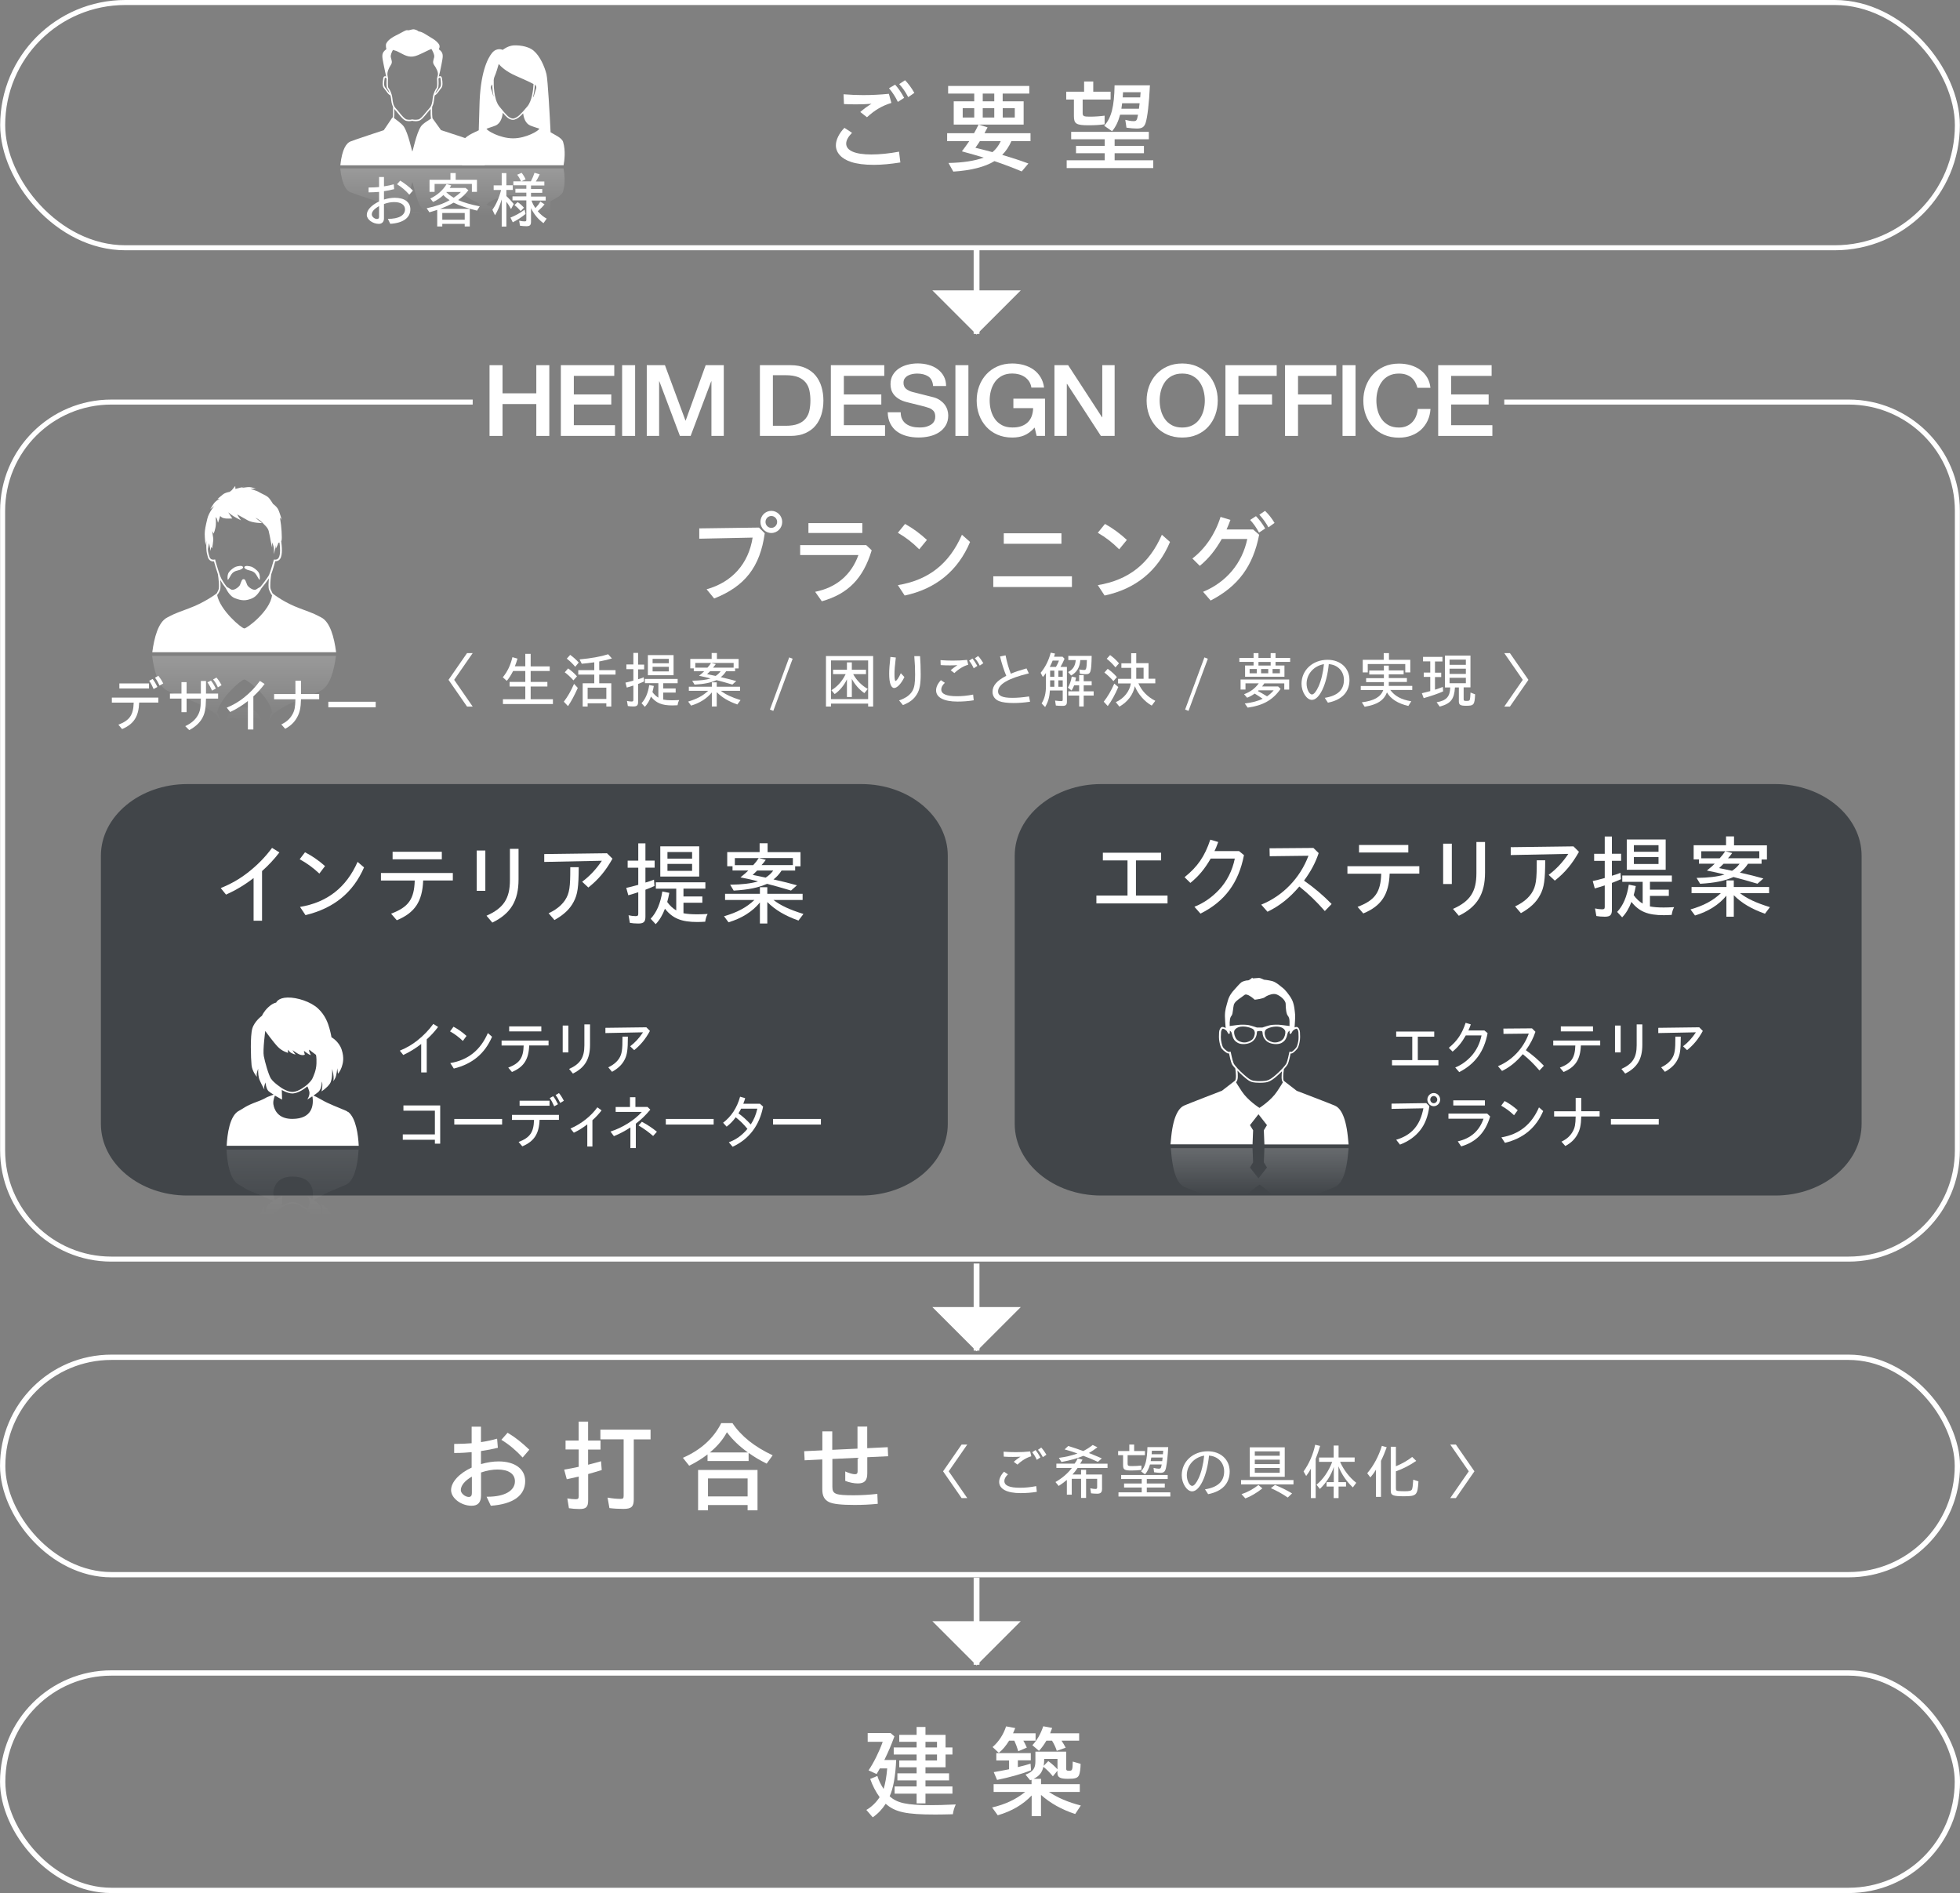 <?xml version="1.0" encoding="UTF-8"?>
<svg id="_レイヤー_2" data-name="レイヤー 2" xmlns="http://www.w3.org/2000/svg" xmlns:xlink="http://www.w3.org/1999/xlink" viewBox="0 0 336.44 324.87">
  <rect x="0" y="0" width="336.44" height="324.87" fill="#808080" stroke="none"/>
  <defs>
    <style>
      .cls-1 {
        fill: url(#_名称未設定グラデーション_7-10);
      }

      .cls-1, .cls-2, .cls-3, .cls-4, .cls-5, .cls-6, .cls-7, .cls-8, .cls-9, .cls-10, .cls-11, .cls-12 {
        stroke-width: 0px;
      }

      .cls-1, .cls-13 {
        opacity: .2;
      }

      .cls-14 {
        stroke-width: .86px;
      }

      .cls-14, .cls-15, .cls-16 {
        fill: none;
        stroke: #fff;
        stroke-miterlimit: 10;
      }

      .cls-2 {
        fill: url(#_名称未設定グラデーション_7);
      }

      .cls-2, .cls-10, .cls-11, .cls-12 {
        opacity: .5;
      }

      .cls-3 {
        fill: url(#_名称未設定グラデーション_7-7);
      }

      .cls-4 {
        fill: url(#_名称未設定グラデーション_7-8);
      }

      .cls-5 {
        fill: url(#_名称未設定グラデーション_7-9);
      }

      .cls-6 {
        fill: url(#_名称未設定グラデーション_7-5);
      }

      .cls-7 {
        fill: url(#_名称未設定グラデーション_7-6);
      }

      .cls-15 {
        stroke-width: .91px;
      }

      .cls-8 {
        fill: #414549;
      }

      .cls-9 {
        fill: #fff;
      }

      .cls-10 {
        fill: url(#_名称未設定グラデーション_7-2);
      }

      .cls-11 {
        fill: url(#_名称未設定グラデーション_7-4);
      }

      .cls-12 {
        fill: url(#_名称未設定グラデーション_7-3);
      }
    </style>
    <linearGradient id="_名称未設定グラデーション_7" data-name="名称未設定グラデーション 7" x1="57.47" y1="197.95" x2="57.47" y2="209" gradientUnits="userSpaceOnUse">
      <stop offset="0" stop-color="#fff"/>
      <stop offset="1" stop-color="#fff" stop-opacity="0"/>
    </linearGradient>
    <linearGradient id="_名称未設定グラデーション_7-2" data-name="名称未設定グラデーション 7" x1="43.81" y1="197.95" x2="43.81" y2="209" xlink:href="#_名称未設定グラデーション_7"/>
    <linearGradient id="_名称未設定グラデーション_7-3" data-name="名称未設定グラデーション 7" x1="58.11" y1="197.95" x2="58.11" y2="209" xlink:href="#_名称未設定グラデーション_7"/>
    <linearGradient id="_名称未設定グラデーション_7-4" data-name="名称未設定グラデーション 7" x1="50.21" y1="197.95" x2="50.21" y2="209" xlink:href="#_名称未設定グラデーション_7"/>
    <linearGradient id="_名称未設定グラデーション_7-5" data-name="名称未設定グラデーション 7" x1="88.08" y1="29.18" x2="88.08" y2="37.12" xlink:href="#_名称未設定グラデーション_7"/>
    <linearGradient id="_名称未設定グラデーション_7-6" data-name="名称未設定グラデーション 7" x1="77.67" y1="29.18" x2="77.67" y2="37.12" xlink:href="#_名称未設定グラデーション_7"/>
    <linearGradient id="_名称未設定グラデーション_7-7" data-name="名称未設定グラデーション 7" x1="70.81" y1="29.18" x2="70.81" y2="37.12" xlink:href="#_名称未設定グラデーション_7"/>
    <linearGradient id="_名称未設定グラデーション_7-8" data-name="名称未設定グラデーション 7" x1="41.88" y1="112.52" x2="41.88" y2="123.94" xlink:href="#_名称未設定グラデーション_7"/>
    <linearGradient id="_名称未設定グラデーション_7-9" data-name="名称未設定グラデーション 7" x1="41.91" y1="112.52" x2="41.91" y2="123.94" xlink:href="#_名称未設定グラデーション_7"/>
    <linearGradient id="_名称未設定グラデーション_7-10" data-name="名称未設定グラデーション 7" x1="216.23" y1="197.05" x2="216.23" y2="205.02" xlink:href="#_名称未設定グラデーション_7"/>
  </defs>
  <g id="_レイヤー_1-2" data-name="レイヤー 1">
    <path class="cls-8" d="m32.13,205.17c-8.15,0-14.81-5.53-14.81-12.29v-46.03c0-6.76,6.67-12.29,14.81-12.29h115.75c8.15,0,14.81,5.53,14.81,12.29v46.03c0,6.76-6.67,12.29-14.81,12.29H32.13Z"/>
    <path class="cls-8" d="m188.99,205.17c-8.15,0-14.81-5.53-14.81-12.29v-46.03c0-6.76,6.67-12.29,14.81-12.29h115.75c8.15,0,14.81,5.53,14.81,12.29v46.03c0,6.76-6.67,12.29-14.81,12.29h-115.75Z"/>
    <g>
      <path class="cls-9" d="m146.25,22.79c-.68.71-1,1.31-1,1.85,0,1.21,1.53,1.87,4.32,1.87,1.45,0,3.08-.17,4.75-.48l.23,1.85c-1.72.27-3.17.41-4.57.41-1.6,0-2.88-.17-3.87-.49-1.68-.54-2.63-1.6-2.63-2.87,0-.92.55-2.06,1.47-2.99l1.3.85Zm6.77-5.13c-1.6.49-2.83,1.21-4.2,2.46l-1.15-.9c.65-.56,1.2-.97,1.92-1.41-.9.07-1.73.1-2.7.1-.75,0-1.17-.02-2.02-.05l-.07-1.68c1.35.1,2.23.14,3.38.14,1.48,0,2.9-.07,4.4-.22l.43,1.56Zm.63-3.13c.57.63,1.05,1.33,1.55,2.26l-1.08.7c-.42-.87-.9-1.61-1.52-2.35l1.05-.61Zm1.7-.77c.58.6,1.12,1.33,1.6,2.18l-1.05.73c-.53-1-.97-1.61-1.55-2.24l1-.66Z"/>
      <path class="cls-9" d="m163.71,21.38v-3.99h3.52v-1.33h-4.48v-1.31h13.93v1.31h-4.57v1.33h3.6v3.99h-7.71l1.52.48c-.13.27-.32.61-.53,1h7.9v1.36h-3.28c-.43.97-.95,1.73-1.58,2.36,1.67.49,2.92.9,4.5,1.48l-1.15,1.36c-1.62-.68-2.93-1.17-4.68-1.77-1.6.99-4.05,1.61-7.06,1.8l-.83-1.48c2.52-.05,4.48-.36,6.05-.92-.63-.2-2.28-.68-3.22-.93-.17-.05-.35-.1-.53-.15.4-.51.85-1.14,1.27-1.75h-3.8v-1.36h4.62c.2-.34.57-1.05.77-1.48h-4.22Zm3.52-2.82h-1.98v1.61h1.98v-1.61Zm.97,5.66c-.22.36-.37.56-.77,1.14.85.2,1.67.41,2.93.75.62-.53,1.05-1.1,1.42-1.89h-3.58Zm2.47-8.16h-1.98v1.33h1.98v-1.33Zm0,4.11v-1.61h-1.98v1.61h1.98Zm3.52,0v-1.61h-2.07v1.61h2.07Z"/>
      <path class="cls-9" d="m183.02,17.08v-1.34h3.07v-1.75h1.57v1.75h2.98v1.34h-4.8v2.31c0,.53.17.63,1.17.63.85,0,1.73-.05,2.6-.17v1.48c-.78.12-1.72.17-2.75.17-2.12,0-2.52-.25-2.52-1.58v-2.84h-1.32Zm.85,6.82v-1.27h13.33v1.27h-5.87v1.14h5.03v1.26h-5.03v1.21h6.63v1.33h-14.86v-1.33h6.53v-1.21h-4.93v-1.26h4.93v-1.14h-5.77Zm8.4-4.22c-.33,1.22-.75,2.09-1.38,2.84l-1.35-.94c1.23-1.36,1.72-3.25,1.78-6.94h6.07c-.15,3.13-.43,5.51-.75,6.48-.25.7-.62.94-1.5.94-.47,0-1.13-.05-1.78-.15l-.2-1.34c.53.14,1.03.22,1.4.22.5,0,.6-.12.75-.94l.03-.17h-3.07Zm3.23-1.02c.03-.17.07-.48.12-.94h-3c-.03.29-.08.65-.13.94h3.02Zm.22-1.95c.03-.51.05-.7.07-.88h-3.02c0,.2-.03.58-.05.88h3Z"/>
    </g>
    <g>
      <path class="cls-9" d="m151.03,303.48l-.03.05-.03.05c-.15.29-.25.46-.5.87l-1.38-.63c.9-1.33,1.82-3.18,2.43-4.9h-2.58v-1.51h3.92l.67.58c-.6,1.6-.98,2.52-1.73,4.05h2.03c-.12,2.77-.5,4.9-1.12,6.22,1.27,1.17,2.93,1.53,7.02,1.53,1.38,0,1.88-.02,4.33-.12-.27.61-.4,1.02-.5,1.68-1.37.03-2.05.05-3.02.05-5,0-6.9-.41-8.51-1.85-.58.92-1.32,1.7-2.22,2.33l-1.1-1.27c.87-.49,1.67-1.26,2.28-2.19-.67-.92-1.22-1.99-1.62-3.13l1.23-.51c.23.75.6,1.5,1.07,2.23.28-.87.5-2.09.62-3.52h-1.25Zm6.31-4.56h-2.98v-1.19h2.98v-1.36h1.52v1.36h3.45v2.16h1.18v1.21h-1.18v2.19h-3.45v1.04h4.05v1.21h-4.05v1.04h4.63v1.24h-4.63v1.67h-1.52v-1.67h-3.78v-1.24h3.78v-1.04h-3.3v-1.21h3.3v-1.04h-2.98v-1.17h2.98v-1.02h-3.93v-1.21h3.93v-.97Zm3.5.97v-.97h-1.98v.97h1.98Zm-1.98,2.23h1.98v-1.02h-1.98v1.02Z"/>
      <path class="cls-9" d="m177.1,305.42c-.12.03-.13.05-.27.1l-.8-.97c1.28-.49,1.7-1.05,1.7-2.29v-1.65h5.28v2.87c0,.34.1.41.53.41.52,0,.58-.15.6-1.58l1.35.39c0,.82-.13,1.62-.28,1.96-.25.48-.65.61-1.9.61-1.33,0-1.8-.25-1.8-.99v-.39l-.78.95c-.53-.65-1.1-1.22-1.63-1.63-.22.99-.72,1.6-1.67,2.06h1.27v.92h6.65v1.33h-5.3c1.5,1,3.28,1.77,5.48,2.33l-.97,1.46c-2.3-.75-4.27-1.85-5.87-3.28v3.65h-1.6v-3.55c-1.5,1.58-3.43,2.7-5.82,3.4l-.97-1.34c2.28-.54,4.08-1.38,5.68-2.67h-5.42v-1.33h6.51v-.76Zm-3.88-6.7c-.58.93-1.08,1.53-1.77,2.09l-1.07-.99c1.07-.93,1.87-2.16,2.32-3.55l1.57.29c-.17.41-.23.56-.38.9h3.87v1.26h-2.1c.18.31.4.73.6,1.19l-1.47.63c-.22-.73-.45-1.34-.68-1.82h-.88Zm-2.2,3.38v-1.24h5.92v1.24h-2.22v1.16c.95-.22,1.52-.39,2.18-.59l.08,1.14c-1.5.6-3.6,1.19-5.83,1.65l-.57-1.34c.83-.14,1.52-.27,2.63-.49v-1.51h-2.2Zm8.6-3.38c-.42.71-.8,1.24-1.28,1.75l-1.13-.97c.8-.85,1.42-1.92,1.87-3.25l1.53.29c-.15.41-.22.61-.35.92h4.98v1.26h-3.03c.28.41.52.82.72,1.21l-1.53.54c-.15-.51-.48-1.21-.82-1.75h-.95Zm-.38,3.14c0,.37-.03.87-.08,1.12l-.02.07.8-.82c.52.36,1.17.95,1.58,1.41v-1.79h-2.28Z"/>
    </g>
    <g>
      <path class="cls-9" d="m81.14,112.08l-3.18,4.59,3.18,4.59h-.97l-3.18-4.59,3.18-4.59h.97Z"/>
      <path class="cls-9" d="m91.09,112.23v2.13h3.27v.79h-3.27v1.88h2.87v.79h-2.87v2.18h3.82v.82h-8.58v-.82h3.84v-2.18h-2.7v-.79h2.7v-1.88h-2.09c-.36.7-.7,1.23-1.09,1.7l-.68-.62c.8-.98,1.32-2.07,1.65-3.45l.87.25c-.16.55-.28.89-.45,1.31h1.79v-2.13h.92Z"/>
      <path class="cls-9" d="m99.18,118.06c-.58,1.29-1.13,2.32-1.68,3.12l-.72-.76c.66-.85,1.22-1.83,1.76-3.06l.64.7Zm-1.66-3.35c.59.42,1.11.88,1.52,1.36l-.61.69c-.5-.56-1-1.03-1.49-1.38l.58-.67Zm.36-2.32c.5.36.98.78,1.46,1.31l-.6.73c-.44-.53-.92-.99-1.45-1.4l.59-.65Zm1.6.77c2.02-.18,3.67-.48,4.91-.88l.65.72c-.52.17-1.27.35-2.18.52v1.49h2.8v.76h-2.8v1.49h2.07v3.99h-.85v-.55h-3.21v.55h-.85v-3.99h1.99v-1.49h-2.75v-.76h2.75v-1.35c-.69.1-1.61.21-2.15.25l-.38-.76Zm1.39,4.85v1.94h3.21v-1.94h-3.21Z"/>
      <path class="cls-9" d="m109.53,112.08v1.98h1.04v.81h-1.04v1.7c.28-.07.65-.2.97-.34l.05.72c-.33.15-.7.31-1.02.43v3.09c0,.58-.2.77-.81.77-.38,0-.69-.03-.95-.08l-.15-.87c.27.06.55.1.79.1s.31-.06.31-.29v-2.45c-.4.13-.8.25-1.13.35l-.23-.85c.38-.08.74-.17,1.36-.35v-1.96h-1.2v-.81h1.2v-1.98h.81Zm6.79,4.45v.72h-2.48v.9h2.14v.71h-2.14v1.2c.43.08.89.12,1.55.12.38,0,.64-.01,1.19-.04-.15.3-.21.49-.28.89-.4.02-.59.03-.89.03-1.81,0-2.79-.41-3.67-1.52-.25.69-.61,1.3-1.05,1.76l-.57-.62c.68-.73,1.11-1.74,1.32-3.12l.79.16c-.09.48-.13.66-.24,1.04.26.38.64.74,1.02.97v-2.49h-2.31v-.72h5.62Zm-.7-4.11v3.46h-4.41v-3.46h4.41Zm-3.6.65v.75h2.79v-.75h-2.79Zm0,1.36v.79h2.79v-.79h-2.79Z"/>
      <path class="cls-9" d="m123.03,117.1v.75h4v.7h-3.3c.8.62,1.78,1.09,3.39,1.6l-.56.75c-1.53-.55-2.63-1.2-3.53-2.12v2.46h-.84v-2.41c-.86,1.05-2.06,1.81-3.56,2.26l-.51-.69c1.47-.43,2.55-1,3.44-1.85h-3.32v-.7h3.95v-.75h.84Zm.03-5.02v1.01h3.73v1.62h-.61v.49h-1.54c-.26.41-.59.76-.92,1.01,1.24.29,1.71.41,2.66.67l-.67.6c-1.35-.4-1.73-.51-2.71-.76-1.02.45-2.09.67-3.78.77l-.4-.67c1.36-.02,2.37-.14,3.16-.38-.57-.16-1.26-.32-1.99-.46.52-.43.66-.55.89-.79h-1.79v-.49h-.6v-1.62h3.67v-1.01h.9Zm-3.71,1.69v.81h2.08c.22-.22.43-.5.63-.81h-2.71Zm2.53,1.43c-.21.21-.36.37-.51.5l.47.09c.29.06.62.13,1,.21.35-.22.62-.48.86-.81h-1.82Zm.98-1.22c-.16.22-.28.39-.48.6h3.55v-.81h-3.85l.78.2Z"/>
      <path class="cls-9" d="m136.06,113.05l-3.32,8.95-.58-.23,3.31-8.95.59.23Z"/>
      <path class="cls-9" d="m149.88,112.59v8.66h-.86v-.5h-6.38v.5h-.86v-8.66h8.1Zm-7.24.75v6.64h6.38v-6.64h-6.38Zm3.58.33v1.27h2.43v.75h-2.2c.57,1.05,1.48,1.97,2.51,2.54l-.59.72c-.87-.6-1.64-1.48-2.15-2.44v3.11h-.84v-3.04c-.49,1.04-1.29,2-2.11,2.53l-.56-.66c1.02-.61,1.83-1.51,2.45-2.76h-2.16v-.75h2.38v-1.27h.84Z"/>
      <path class="cls-9" d="m155.24,116.2c-.52,1.1-1.24,1.87-1.75,1.87-.55,0-.86-.89-.86-2.43,0-.74.06-1.55.21-2.9l.93.1c-.17,1.4-.23,2.19-.23,2.86,0,.75.07,1.16.18,1.16.18,0,.56-.55.91-1.33l.61.66Zm-.91,4c1.15-.39,1.9-.93,2.32-1.68.31-.58.43-1.31.43-2.72,0-1.07-.03-1.85-.14-3.2h.99c.07.89.11,2.04.11,3.12,0,1.69-.18,2.67-.65,3.42-.51.85-1.22,1.4-2.4,1.86l-.66-.8Z"/>
      <path class="cls-9" d="m167.14,120.18c-.91.15-1.81.22-2.8.22-2.32,0-3.66-.7-3.66-1.93,0-.56.3-1.19.83-1.74l.68.45c-.41.38-.62.77-.62,1.14,0,.78.88,1.16,2.69,1.16.89,0,1.75-.08,2.78-.28l.1.97Zm-5.7-6.89c.88.06,1.37.08,2.11.08.91,0,1.57-.03,2.45-.12l.2.83c-.79.21-1.65.73-2.38,1.43l-.64-.49c.38-.32.73-.58,1.16-.87-.52.03-.82.04-1.3.04-.54,0-.9-.01-1.57-.05l-.03-.85Zm5.7,1.4c-.22-.49-.47-.91-.79-1.3l.57-.38c.27.32.58.8.84,1.27l-.62.41Zm1.04-.46c-.27-.52-.55-.95-.84-1.26l.56-.39c.32.34.65.81.89,1.23l-.61.42Z"/>
      <path class="cls-9" d="m176.61,115.56c-3.54.85-5.29,1.88-5.29,3.1,0,.75.75,1.1,2.43,1.1.85,0,1.74-.07,2.89-.24l.17.91c-1.04.15-1.89.22-2.83.22-1.06,0-1.92-.11-2.47-.32-.71-.27-1.14-.86-1.14-1.58,0-1.08.71-1.91,2.36-2.77-.38-.88-.82-2.24-1.07-3.32l.95-.19c.2,1.06.53,2.22.9,3.15.72-.31,1.5-.57,2.69-.91l.41.86Z"/>
      <path class="cls-9" d="m181.09,112.19c-.03.1-.06.18-.08.24l-.03.11c-.03.08-.04.14-.05.16h1.46l.34.35c-.2.49-.4.9-.69,1.4h1.1v5.96c0,.56-.19.73-.77.73-.45,0-.78-.02-1.13-.06l-.13-.85c.41.06.77.09,1.02.09s.29-.04.29-.29v-1.53h-2.2c-.07,1.15-.3,1.95-.82,2.84l-.6-.62c.51-.84.74-1.75.74-2.96v-2.26c-.16.23-.35.47-.53.68l-.38-.72c.79-.94,1.39-2.12,1.73-3.45l.73.15Zm-.4,1.18c-.13.33-.21.51-.49,1.08h1.06c.22-.37.39-.74.51-1.08h-1.08Zm-.43,1.72v1.06h.72v-1.06h-.72Zm0,1.67v1.1h.72v-1.1h-.72Zm1.41-1.67v1.06h.75v-1.06h-.75Zm0,1.67v1.1h.75v-1.1h-.75Zm4.35-.89v1.04h1.37v.7h-1.37v1.03h1.71v.73h-1.71v1.87h-.78v-1.87h-1.86v-.73h1.86v-1.03h-.86c-.13.35-.26.6-.44.89l-.63-.49c.31-.51.53-1.14.66-1.9l.74.16c-.06.31-.08.37-.14.63h.67v-1.04h.78Zm1.37-3.32c-.06,2.83-.16,3.15-1,3.15-.35,0-.7-.02-1.02-.07l-.1-.74c.29.06.58.09.83.09.35,0,.42-.23.47-1.7h-1.13c-.11,1.27-.58,2.07-1.57,2.65l-.53-.6c.83-.42,1.21-1,1.32-2.05h-1.28v-.72h4.01Z"/>
      <path class="cls-9" d="m189.46,120.42c.66-.83,1.29-1.9,1.81-3.1l.69.58c-.53,1.25-1.17,2.42-1.81,3.27l-.69-.75Zm1.66-3.53c-.46-.54-.98-1.03-1.55-1.47l.57-.64c.58.4,1.13.9,1.58,1.42l-.6.69Zm.35-2.36c-.45-.55-.98-1.07-1.5-1.48l.58-.63c.55.39,1.11.91,1.53,1.42l-.61.69Zm3.57-2.45v1.73h2.11v2.67h1.16v.79h-2.9c.58,1.31,1.53,2.3,2.9,3l-.61.82c-1.23-.67-2.39-2.01-2.9-3.33-.3,1.47-1.22,2.68-2.65,3.51l-.62-.77c1.38-.61,2.39-1.87,2.58-3.21h-2.19v-.79h2.25v-1.89h-1.68v-.78h1.68v-1.73h.87Zm0,2.52v1.89h1.26v-1.89h-1.26Z"/>
      <path class="cls-9" d="m207.33,113.05l-3.32,8.95-.58-.23,3.31-8.95.59.23Z"/>
      <path class="cls-9" d="m216.02,112.08v.83h2.09v-.83h.84v.83h2.51v.68h-2.51v.62h1.53v1.93h-6.76v-1.93h1.46v-.62h-2.44v-.68h2.44v-.83h.84Zm5.27,4.54v1.73h-.84v-1.07h-3.43c-.14.2-.27.4-.38.53h2.76l.42.41c-1.32,1.9-3.03,2.86-5.65,3.22l-.5-.71c1.29-.16,2.28-.43,3.07-.81-.59-.41-.91-.61-1.37-.89-.43.31-.89.56-1.3.71l-.52-.6c1.11-.42,1.87-.98,2.52-1.87h-2.28v1.07h-.84v-1.73h8.33Zm-6.79-1.81v.74h1.23v-.74h-1.23Zm1.55,3.66l-.13.12c.49.27.98.54,1.57.91.42-.29.79-.61,1.14-1.03h-2.58Zm-.03-4.87v.62h2.09v-.62h-2.09Zm.45,1.21v.74h1.23v-.74h-1.23Zm1.97,0v.74h1.26v-.74h-1.26Z"/>
      <path class="cls-9" d="m227.4,119.76c2.21-.35,3.29-1.36,3.29-3.08,0-.98-.46-1.82-1.26-2.3-.4-.24-.76-.35-1.34-.41-.32,3.44-1.6,6.14-2.9,6.14-.9,0-1.78-1.37-1.78-2.76,0-2.35,1.92-4.12,4.47-4.12,2.21,0,3.76,1.42,3.76,3.46s-1.25,3.42-3.7,3.9l-.54-.83Zm-3.12-2.43c0,.93.46,1.85.93,1.85.31,0,.72-.49,1.11-1.35.46-1.01.8-2.41.94-3.85-1.73.29-2.98,1.69-2.98,3.35Z"/>
      <path class="cls-9" d="m238.39,114.21v.84h2.55v.68h-2.55v.63h3.11v.68h-3.11v.67h4.03v.7h-3.77c.78,1.06,1.9,1.66,3.6,1.94l-.5.8c-1.77-.4-3.04-1.2-3.67-2.32-.57,1.4-1.66,2.09-3.83,2.46l-.49-.76c2.11-.27,3.23-.91,3.68-2.1h-3.86v-.7h3.97v-.67h-3.05v-.68h3.05v-.63h-2.51v-.68h2.51v-.84h.84Zm.03-2.13v1.15h3.66v2.16h-.86v-1.43h-6.44v1.43h-.86v-2.16h3.6v-1.15h.9Z"/>
      <path class="cls-9" d="m247.6,112.75v.77h-1.28v1.92h1.07v.75h-1.07v2.17c.33-.1.92-.31,1.34-.47l.06.76c-.83.38-2,.78-3.34,1.16l-.31-.84c.38-.09.92-.23,1.44-.37v-2.43h-1.12v-.75h1.12v-1.92h-1.24v-.77h3.33Zm4.81-.26v5.47h-1.17v1.98c0,.32.05.35.53.35.45,0,.55-.08.58-.5l.02-.15c.02-.23.04-.57.05-.79l.79.31c-.09,1.81-.21,1.96-1.56,1.96-.95,0-1.23-.16-1.23-.72v-2.42h-.67c-.13,2.03-.73,2.78-2.62,3.28l-.53-.74c1.68-.29,2.29-.95,2.34-2.54h-.91v-5.47h4.38Zm-3.59.71v.89h2.8v-.89h-2.8Zm0,1.56v.89h2.8v-.89h-2.8Zm0,1.56v.93h2.8v-.93h-2.8Z"/>
      <path class="cls-9" d="m259.18,112.08l3.18,4.59-3.18,4.59h-.97l3.18-4.59-3.18-4.59h.97Z"/>
    </g>
    <g>
      <path class="cls-9" d="m166.03,247.91l-3.18,4.59,3.18,4.59h-.97l-3.18-4.59,3.18-4.59h.97Z"/>
      <path class="cls-9" d="m177.97,256.02c-.91.15-1.81.22-2.8.22-2.32,0-3.66-.7-3.66-1.93,0-.56.3-1.19.83-1.74l.68.45c-.41.38-.62.77-.62,1.14,0,.79.88,1.16,2.69,1.16.89,0,1.75-.08,2.78-.28l.1.97Zm-5.7-6.89c.88.06,1.37.08,2.11.08.91,0,1.57-.03,2.45-.12l.2.83c-.79.21-1.65.73-2.38,1.43l-.64-.49c.38-.32.73-.58,1.16-.87-.52.03-.82.04-1.3.04-.54,0-.9,0-1.57-.05l-.03-.85Zm5.7,1.4c-.22-.49-.47-.91-.79-1.3l.57-.38c.27.32.58.79.84,1.27l-.62.41Zm1.04-.46c-.27-.52-.55-.95-.84-1.26l.56-.39c.32.34.65.81.89,1.23l-.61.42Z"/>
      <path class="cls-9" d="m185.81,250.52c-.15.29-.29.51-.41.67h4.71v.74h-5.14c-.26.4-.58.79-.88,1.12h1.48v-.81h.86v.81h2.74v2.45c0,.61-.23.84-.84.84-.36,0-.75-.03-1.05-.07l-.13-.86c.31.07.67.12.9.12.21,0,.28-.07.28-.31v-1.44h-1.9v3.29h-.86v-3.29h-1.6v2.73h-.84v-2.53c-.57.46-.99.77-1.4,1.03l-.56-.67c1.11-.63,2.16-1.52,2.82-2.42h-2.66v-.74h3.13c.2-.27.4-.59.53-.9l.82.22Zm2.58-2.16c-.48.38-.94.69-1.48,1,.95.38,1.49.6,2.22.92l-.67.6c-1.04-.48-1.7-.75-2.51-1.04-.97.43-2.23.78-3.75,1.06l-.44-.71c1.22-.16,2.25-.41,3.2-.75-.78-.28-1.43-.49-2.22-.7l.63-.59c1.06.34,1.62.52,2.58.87.57-.29,1.11-.63,1.62-1.04l.82.4Z"/>
      <path class="cls-9" d="m194.68,247.91v1.11h1.85v.71h-2.97v1.48c0,.34.1.39.78.39.47,0,1.06-.03,1.59-.09v.75c-.49.06-1.11.1-1.7.1-1.21,0-1.45-.15-1.45-.91v-1.72h-.85v-.71h1.92v-1.11h.83Zm5.76,5.22v.69h-3.59v.77h3.09v.69h-3.09v.83h4.04v.71h-8.9v-.71h3.99v-.83h-3.03v-.69h3.03v-.77h-3.53v-.69h8Zm.09-4.79c-.07,1.4-.21,2.72-.36,3.44-.15.78-.36.98-1.03.98-.24,0-.61-.04-1.04-.1l-.09-.75c.37.09.66.14.87.14.35,0,.41-.08.53-.72h-2.01c-.2.71-.48,1.27-.86,1.69l-.68-.51c.74-.79,1.05-1.96,1.1-4.16h3.57Zm-2.91,1.79c-.03.25-.04.32-.1.62h1.98c.03-.23.04-.26.07-.62h-1.95Zm.1-1.16v.16c-.03.27-.03.32-.04.44h1.94c.03-.26.03-.34.05-.6h-1.95Z"/>
      <path class="cls-9" d="m206.84,255.59c2.21-.35,3.29-1.36,3.29-3.08,0-.98-.46-1.82-1.26-2.3-.4-.24-.76-.35-1.34-.41-.32,3.45-1.6,6.14-2.9,6.14-.9,0-1.78-1.37-1.78-2.76,0-2.35,1.92-4.12,4.47-4.12,2.21,0,3.76,1.42,3.76,3.46s-1.25,3.42-3.7,3.9l-.54-.83Zm-3.12-2.43c0,.93.46,1.84.93,1.84.31,0,.72-.49,1.11-1.34.46-1.01.8-2.41.94-3.85-1.73.29-2.98,1.69-2.98,3.35Z"/>
      <path class="cls-9" d="m222.03,254v.74h-9v-.74h9Zm-8.92,2.42c1-.32,2.03-.88,2.9-1.57l.68.58c-.92.74-1.99,1.38-2.92,1.72l-.66-.73Zm7.42-8.04v5.06h-6v-5.06h6Zm-5.14.69v.76h4.28v-.76h-4.28Zm0,1.43v.76h4.28v-.76h-4.28Zm0,1.43v.82h4.28v-.82h-4.28Zm5.66,5.07c-.92-.63-1.89-1.17-2.9-1.61l.7-.55c.97.38,1.99.88,2.94,1.45l-.74.71Z"/>
      <path class="cls-9" d="m226.6,248.15c-.23.79-.47,1.47-.76,2.21v6.73h-.82v-5.04c-.24.44-.49.83-.81,1.25l-.45-.78c.94-1.3,1.68-2.99,1.99-4.58l.85.2Zm3.17-.08v2.05h2.76v.75h-2.5c.62,1.41,1.64,2.72,2.78,3.6l-.59.79c-1.1-1.03-1.96-2.3-2.47-3.62v2.72h1.3v.75h-1.28v1.98h-.84v-1.98h-1.22v-.75h1.24v-2.61c-.44,1.4-1.3,2.74-2.39,3.77l-.58-.72c1.11-.9,2.08-2.29,2.7-3.92h-2.26v-.75h2.51v-2.05h.84Z"/>
      <path class="cls-9" d="m238.03,248.38c-.33.91-.63,1.63-.98,2.32v6.19h-.86v-4.67c-.21.37-.53.82-.96,1.33l-.54-.72c1.1-1.29,1.99-2.98,2.51-4.7l.83.24Zm1.58-.09v3.34c1.12-.47,2.08-1.02,2.79-1.6l.7.68c-1.09.75-2.32,1.39-3.49,1.79v2.88c0,.39.07.47.42.5.29.02.7.04,1.09.04.83,0,1.14-.08,1.26-.34.08-.19.15-.7.21-1.65l.89.3c-.15,2.38-.32,2.55-2.5,2.55-1.88,0-2.25-.15-2.25-.95v-7.55h.88Z"/>
      <path class="cls-9" d="m249.91,247.91l3.18,4.59-3.18,4.59h-.97l3.18-4.59-3.18-4.59h.97Z"/>
    </g>
    <g>
      <line class="cls-16" x1="167.63" y1="42.36" x2="167.63" y2="57.3"/>
      <polygon class="cls-9" points="175.22 49.83 160.04 49.83 167.63 57.42 175.22 49.83"/>
    </g>
    <g>
      <line class="cls-16" x1="167.63" y1="216.84" x2="167.63" y2="231.78"/>
      <polygon class="cls-9" points="175.22 224.31 160.04 224.31 167.63 231.9 175.22 224.31"/>
    </g>
    <g>
      <line class="cls-16" x1="167.63" y1="270.75" x2="167.63" y2="285.69"/>
      <polygon class="cls-9" points="175.22 278.22 160.04 278.22 167.63 285.81 175.22 278.22"/>
    </g>
    <g>
      <path class="cls-9" d="m83.52,256.86h.2c2.88,0,4.67-1.02,4.67-2.65,0-1.27-1.1-2.02-2.97-2.02-.9,0-1.83.17-2.85.51v3.94c0,1.19-.52,1.77-1.62,1.77-1.8,0-3.52-1.31-3.52-2.69s1.42-2.89,3.53-3.86v-2.65c-.9.08-1.72.14-2.63.14h-.37v-1.55c1.1,0,2.15-.05,3-.12v-2.84h1.6v2.65c1.03-.15,1.88-.34,2.77-.59l.13,1.56c-.87.22-1.85.41-2.9.56v2.24c1.1-.31,2.07-.46,3.02-.46,2.82,0,4.57,1.31,4.57,3.38,0,2.48-2.07,3.96-5.9,4.23l-.73-1.56Zm-2.52-3.45c-1.23.71-1.9,1.53-1.9,2.33,0,.53.73,1.16,1.37,1.16.35,0,.53-.22.53-.65v-2.84Zm8.71-3.28c-1.15-1.24-2.3-2.21-3.65-3.04l1.07-1.21c1.32.78,2.43,1.67,3.73,2.91l-1.15,1.34Z"/>
      <path class="cls-9" d="m97.08,248.77v-1.55h2.25v-3.25h1.62v3.25h2.13v1.55h-2.13v2.6c.92-.24,1.43-.37,2.22-.6l.12,1.51c-.82.26-1.63.49-2.23.66l-.1.03v4.47c0,1.19-.33,1.53-1.5,1.53-.65,0-1.25-.05-1.8-.14l-.28-1.68c.5.08.97.14,1.43.14.42,0,.53-.12.53-.54v-3.35l-.62.14c-.28.07-.58.14-.88.2-.18.05-.37.08-.55.12l-.45-1.65c.98-.17,1.65-.29,2.38-.46q.07-.02.12-.02v-2.98h-2.25Zm5.98-1.75v-1.67h8.61v1.67h-2.88v10.3c0,1.26-.42,1.63-1.78,1.63-.78,0-1.72-.05-2.4-.14l-.32-1.8c.82.15,1.57.22,2.23.22.43,0,.53-.1.53-.53v-9.69h-4Z"/>
      <path class="cls-9" d="m121.45,249.6c-.93.71-2.02,1.39-3.15,1.94l-1.08-1.36c3.05-1.33,5.27-3.33,6.58-5.95h1.93c1.47,2.21,3.77,4.06,6.9,5.52l-1.03,1.43c-1.22-.61-1.97-1.05-3.1-1.84v1.39h-7.05v-1.14Zm.08,9.59h-1.7v-6.92h10.2v6.92h-1.7v-.9h-6.8v.9Zm6.8-2.38v-3.09h-6.8v3.09h6.8Zm.05-7.55c-1.52-1.1-2.67-2.21-3.6-3.47-.7,1.29-1.62,2.38-2.92,3.47h6.51Z"/>
      <path class="cls-9" d="m150.63,258.08c-1.43.14-2.62.19-3.95.19-2.23,0-3.65-.15-4.35-.48-.82-.39-1.18-1.05-1.18-2.21v-5.12l-3.03.15-.08-1.56,3.12-.15v-3.25h1.7v3.16l4.33-.2v-3.79h1.67v3.71l3.52-.17.07,1.55-3.58.17v2.77c0,1.24-.47,1.73-1.63,1.73-.65,0-1.48-.17-2.15-.44v-1.62c.63.29,1.28.48,1.67.48.32,0,.45-.15.45-.49v-2.33l-4.33.2v4.79c0,1.24.53,1.44,3.65,1.44,1.33,0,2.7-.08,4.07-.24l.07,1.7Z"/>
    </g>
    <rect class="cls-15" x=".46" y="232.93" width="335.53" height="37.31" rx="18.66" ry="18.66"/>
    <path class="cls-14" d="m258.21,69h59.12c10.3,0,18.66,8.35,18.66,18.66v109.76c0,10.3-8.35,18.66-18.66,18.66H19.11c-10.3,0-18.66-8.35-18.66-18.66v-109.76c0-10.3,8.35-18.66,18.66-18.66h62.03"/>
    <rect class="cls-15" x=".46" y="287.11" width="335.53" height="37.31" rx="18.66" ry="18.66"/>
  </g>
  <g id="_レイヤー_3" data-name="レイヤー 3">
    <g>
      <path class="cls-9" d="m59.74,190.84c-.1-.08-.22-.15-.33-.21-1.27-.56-2.94-1.15-4.24-1.91-.7-.41-1.11-.61-1.36-.7.27-.19.56-.4.79-.59.69-.56.63-1.81.63-1.81,0,0,.16.25.09.84-.06.59-.13.84-.13.84,0,0,.94-.59,1.44-1.34.5-.75.38-2.5.38-2.5,0,0,.06.13.19.81.13.69.03,1.28.03,1.28l.28-.47c.28-.47.38-1.75.38-1.75l.13.94s.41-.47.63-1.13c.22-.66.47-1.56,0-3-.47-1.44-1.75-2.13-1.75-2.13,0,0-.09-.59-.34-1.5-.25-.91-.72-2.28-1.97-3.44-1.25-1.16-3.56-1.91-5.22-1.88-1.66.03-1.97.88-1.97.88,0,0-.53.03-1.34.78-.81.75-1.09,1.47-1.09,1.47,0,0-1.28.91-1.66,2.19-.38,1.28-.25,5.13-.13,6.28.13,1.16.91,2,.91,2l-.03-.31c-.03-.31.25-1.06.25-1.06,0,0-.03.94.13,1.56.16.63.94,2,.94,2l-.03-.31c-.03-.31.22-.91.22-.91,0,0,.09,1.09.53,1.5.15.14.5.37.87.59-.33.13-1.13.43-1.14.44-.4.24-.93.5-1.62.75-2.2.81-2.36,1.17-3.16,1.57-1.64.82-2.04,4.09-2.14,6.02h22.67c-.09-1.8-.45-4.74-1.81-5.81Zm-13.21-5.69c-.44-.69-1.06-2.91-1.25-3.92-.19-1.02.25-4.3.25-4.3,0,0,1.38,1.91,2.16,2.72.78.81,1.75,1.03,1.75,1.03l-.03-.53.31.34c.31.34,1.19.59.97.41-.22-.19-.47-.69-.47-.69,0,0,.22.22.94.63.72.41,1.16.16,1.16.16l-.16-.66.53.38c.53.38.66.34.66.34l-.19-.41c-.19-.41-.06-.5-.06-.5l.38.31.75.56s.13.34.09,1.5c-.03,1.16-.5,2.13-.69,2.56-.15.35-.67.86-.88,1.05-.27.23-1.41,1.17-2.44,1.26-.72.06-1.63-.46-1.93-.65h0s-1.4-.91-1.84-1.6Zm3.68,6.87c-2.12.01-2.95-1.11-3.24-2.25,0,0,0-.01.01-.02-.2-.59.06-1.36.21-1.73.62.36,1.23.69,1.23.69l-.05-1.66c.38.23,1.13.6,1.8.6.05,0,.09,0,.14,0,.99-.08,2.03-.86,2.45-1.21.09.18.21.46.32.83.19.66-.34,1.44-.34,1.44,0,0,.39-.24.84-.55l.05.06s.01.04.02.05c.18,1.35,0,3.73-3.45,3.75Z"/>
      <g class="cls-13">
        <path class="cls-2" d="m57.13,209.85h.69c-.06-.4-.15-.9-.31-1.16l-.28-.47s.09.59-.03,1.28c-.03.14-.05.25-.07.35Z"/>
        <path class="cls-10" d="m44.07,208.97s-.31.34-.57.88h.63c-.06-.21-.1-.43-.09-.57l.03-.31Z"/>
        <path class="cls-12" d="m57.96,209.85h.3c-.14-.22-.25-.35-.25-.35l-.05.35Z"/>
        <path class="cls-11" d="m41.02,203.32c.8.4.96.76,3.16,1.57.69.25,1.22.51,1.62.75,0,.01.81.31,1.14.44-.38.23-.72.45-.87.59-.44.41-.53,1.5-.53,1.5,0,0-.25-.59-.22-.91l.03-.31s-.78,1.38-.94,2c-.08.33-.11.75-.12,1.07h1.73c.18-.52.36-.97.52-1.22.44-.69,1.84-1.59,1.84-1.59h0c.31-.2,1.21-.72,1.93-.66,1.03.09,2.17,1.02,2.44,1.26.21.2.73.71.88,1.05.1.24.29.65.45,1.16h2.94c0-.57-.05-1.53-.39-2.04-.5-.75-1.44-1.34-1.44-1.34,0,0,.06.25.13.84.06.59-.09.84-.09.84,0,0,.06-1.25-.63-1.81-.23-.19-.51-.4-.79-.59.24-.09.66-.28,1.36-.7,1.3-.76,2.97-1.35,4.24-1.91.12-.06.23-.13.33-.21,1.36-1.07,1.72-4.01,1.81-5.81h-22.67c.1,1.93.5,5.2,2.14,6.02Zm5.96.85c.29-1.14,1.11-2.26,3.24-2.25,3.45.02,3.63,2.41,3.45,3.75,0,.02-.01.04-.02.05l-.05.06c-.46-.31-.84-.55-.84-.55,0,0,.53.78.34,1.44-.1.37-.23.65-.32.83-.43-.35-1.46-1.12-2.45-1.21-.05,0-.09,0-.14,0-.68,0-1.42.38-1.8.6l.05-1.66s-.62.33-1.23.69c-.16-.37-.41-1.14-.21-1.73,0,0,0-.01-.01-.02Z"/>
      </g>
    </g>
    <g>
      <path class="cls-9" d="m83.21,28.36c-.31-2.92-1.1-3.81-1.71-4.08-.62-.27-5.8-1.95-5.8-1.95l-1.46-2.03c-.01-.06-.04-.25-.06-.64-.03-.5,0-1.32,0-1.33h0c.24-.44.29-.9.35-1.47.02-.17.05-.33.09-.48l.22-.15c.17-.12.35-.37.54-.63.11-.16.23-.33.35-.46.32-.37.24-1.05.13-1.72-.03-.19-.11-.31-.24-.34-.1-.03-.21,0-.3.06.12-.48.32-1.29.46-2.07.22-1.21.41-1.81-.16-2.37-.1-.1-.2-.18-.3-.25,0,0,0,0,0,0,0,0,.33-.49-.03-.94-.57-.73-1.24-.98-2.11-1.55-1.03-.67-1.31-.51-1.37-.6-.06-.09-.56-.38-.97-.32-.4.06-.65.22-.97.14-.21-.05-.92.42-1.46.68-.54.27-1.78.84-2.12,1.63-.13.31.03.94.03.94h0c-.1.08-.21.17-.31.27-.57.56-.39,1.16-.16,2.37.17.89.36,1.7.44,2.06-.09-.04-.18-.07-.27-.04-.12.04-.2.15-.23.34-.11.67-.19,1.36.13,1.72.11.13.23.3.35.46.19.27.37.52.54.63l.22.15c.04.15.07.31.09.48.06.57.12,1.02.35,1.47,0,.14.02.85,0,1.3-.01.26-.03.43-.05.53h-.07s-1.47,2.17-1.47,2.17c0,0-5.14,1.69-5.75,1.95-.61.27-1.4,1.15-1.71,4.08h24.81Zm-10.98-6.62c-.77,1.17-1.37,4.21-1.45,4.26-.08-.05-.68-3.09-1.45-4.26-.38-.57-1.43-1.25-1.7-1.49.02-.1.04-.29.06-.61.01-.28.01-.66,0-.94.04.05.09.11.14.17.16.17.33.38.52.61.47.58.96,1.18,1.42,1.27.18.03.33.05.47.05.26,0,.43-.05.51-.07.09.02.3.07.59.07.15,0,.31-.01.49-.05.47-.09.95-.69,1.42-1.27.18-.23.36-.44.52-.61.05-.06.1-.12.15-.17,0,.29,0,.68,0,.98.02.38.05.58.07.66-.18.18-1.37.79-1.77,1.4Zm3.31-8.43s.05.04.06.15c.07.45.2,1.21-.07,1.52-.12.14-.24.31-.36.48-.15.22-.31.44-.44.54.13-.36.29-.63.41-.77.21-.25.15-1.37.12-1.74.09-.1.23-.19.28-.18Zm-.31.15h0s0,0,0,0c0,0,0,0,0,0Zm-8.77,2c-.12-.17-.24-.34-.36-.48-.27-.31-.15-1.07-.07-1.52.02-.1.05-.14.06-.14.05-.02.18.07.28.17-.03.41-.08,1.5.12,1.74.12.14.28.42.41.77-.13-.11-.29-.33-.44-.54Zm.89,1.38c-.09-.81-.45-1.5-.68-1.76-.1-.12-.11-.84-.07-1.5l.02.02s.01-.12-.1-.66c-.11-.54.23-1.29.55-1.76.32-.47.17-.74.02-1.34-.09-.36.15-.9.36-1.27.34.08.72.21,1.11.43,1.16.62,1.88,1.01,3.21.45.93-.39,1.72-.84,2.28-1.05.22.36.58,1.03.47,1.45-.16.6-.3.87.02,1.34.32.47.77,1.24.61,1.76-.1.32-.13.48-.13.54h0s0,.04,0,.04h0c.05.66.04,1.43-.06,1.55-.22.26-.59.95-.68,1.76-.09.78-.14,1.3-.68,1.86-.17.18-.34.39-.53.62-.42.52-.9,1.11-1.28,1.19-.55.11-1.03-.02-1.03-.02,0,0-.38.13-.92.02-.38-.08-.86-.67-1.28-1.19-.19-.23-.36-.45-.53-.62-.54-.57-.59-1.08-.68-1.86Z"/>
      <path class="cls-9" d="m94.51,22.7c-.14-2.79-.47-9.01-.71-9.98-.31-1.25-1.1-3.1-2.2-4.02-1.09-.92-2.93-.95-3.53-.9-.95.09-1.78.76-1.78.76,0,0-.98-.48-1.81.5-.82.98-2.06,3.52-2.18,9.16-.04,1.75-.08,3.1-.12,4.14-.9.44-2.48,1.05-2.77,2-.46,1.5-.22,3.25-.08,4h17.41c.14-.75.38-2.5-.08-4-.22-.73-1.52-1.26-2.16-1.66Zm-2.7-8.2c.17.15.34.41.19.8-.1.28-.18.55-.24.76-.05.17-.08.31-.12.38v.03c-.05.07-.1.19-.17.29.22-.8.31-1.66.34-2.26Zm-7.07-.65c.01-.18.04-.35.07-.48l.09-.25c.24-.51.57-1.65.71-2.14.32.39,1.2,1.27,2.93,2.03,1.73.76,2.57,1.15,3.04,1.41-.04,1.03-.29,2.92-1.04,3.82-1.07,1.29-1.65,1.89-2.31,2.08-.11.03-.25.03-.37,0-.59-.16-.99-.65-1.87-1.71l-.27-.33c-1.03-1.25-.98-4.11-.97-4.43Zm-.24.65c.01.55.07,1.32.23,2.07-.02-.04-.04-.07-.05-.1v-.03c-.05-.07-.08-.21-.13-.38-.06-.21-.13-.48-.24-.76-.14-.39.02-.65.19-.8Zm3.57,9.24c-2.27,0-4.56-1.35-4.55-1.66.2-.07.4-.14.6-.2.34-.11.67-.22.93-.33.93-.39,1.19-1.52,1.25-2.2.59.7.96,1.05,1.5,1.19.08.02.17.03.25.03s.17-.01.24-.03c.49-.14.93-.47,1.51-1.09.08.68.35,1.73,1.24,2.1.26.11.58.21.93.33.19.06.39.13.6.2,0,.31-2.23,1.66-4.49,1.66Z"/>
      <g class="cls-13">
        <path class="cls-6" d="m88.05,36.67c-.08,0-.17.01-.25.03-.38.1-.67.31-1.02.66h.34c.25-.22.47-.36.74-.43.12-.03.26-.03.37,0,.26.07.51.21.78.43h.36c-.38-.35-.72-.56-1.08-.66-.08-.02-.16-.03-.24-.03Z"/>
        <path class="cls-7" d="m96.75,28.9h-38.35c.31,2.92,1.1,3.81,1.71,4.08.62.27,5.75,1.95,5.75,1.95,0,0,1.46,2.15,1.47,2.17h.07c.01.1.03.27.05.53.01.27.01.64,0,.92h.24c0-.28,0-.65,0-.94-.02-.31-.04-.5-.06-.61.27-.24,1.32-.92,1.7-1.49.77-1.17,1.37-4.21,1.45-4.26.08.05.68,3.09,1.45,4.26.4.61,1.59,1.23,1.77,1.4-.02.08-.05.28-.07.66-.02.29-.01.68,0,.97h.24c0-.28,0-.67,0-.95.02-.39.05-.58.06-.64l1.46-2.03s2.43-.79,4.16-1.38c.61.59,1.66,1.01,2.33,1.34.03.68.06,1.5.08,2.48h3.95c-.14-.63-.45-1.37-1.17-1.67-.26-.11-.58-.21-.93-.33-.19-.06-.39-.13-.6-.2,0-.32,2.28-1.66,4.55-1.66,2.25,0,4.49,1.35,4.49,1.66-.2.07-.41.14-.6.2-.34.11-.67.22-.93.33-.72.3-1.03,1.04-1.17,1.67h4.49c.06-1.07.11-2.07.15-2.81.64-.41,1.94-.93,2.16-1.66.46-1.5.22-3.25.08-4Z"/>
        <path class="cls-3" d="m73.25,37.63c-.47-.58-.96-1.18-1.42-1.27-.18-.04-.34-.05-.49-.05-.29,0-.5.05-.59.07-.08-.03-.25-.07-.51-.07-.13,0-.29.01-.47.05-.47.09-.95.69-1.42,1.27-.18.23-.36.44-.52.61-.05.05-.1.11-.14.16h.32c.17-.17.34-.39.52-.62.42-.52.9-1.11,1.28-1.19.54-.11.92.02.92.02,0,0,.48-.13,1.03-.02.38.08.86.67,1.28,1.19.18.23.36.44.52.61h.32c-.04-.05-.09-.11-.14-.16-.16-.17-.33-.38-.52-.61Z"/>
      </g>
    </g>
    <g>
      <g>
        <path class="cls-9" d="m39.77,98.5c.22-.29.52-.49,1.03-.6.55-.11.94-.35.92-.54-.05-.42-.99-.19-1.26-.09-.27.09-.89.53-1.18.95-.29.42-.25,1.23-.17,1.28.08.06.41-.66.66-1Z"/>
        <path class="cls-9" d="m42.86,97.9c.51.11.81.31,1.03.6.25.33.59,1.05.66,1,.08-.06.11-.87-.17-1.28-.28-.42-.91-.85-1.18-.95-.27-.09-1.2-.32-1.26.09-.02.19.37.43.92.54Z"/>
        <path class="cls-9" d="m57.69,111.91c-.32-2.51-1.03-5.2-2.57-5.96-1.04-.52-.79-.49-3.67-1.55-2.55-.94-4.29-2.26-4.65-2.55-.04-.07-.15-.28-.33-.71-.19-.45,0-2.01.09-2.59.23-.6.58-1.84.69-2.23.19,0,.58-.03.84-.42.46-.69.29-2.27.18-3.01.02-.03.04-.07.05-.11.14-.37-.03-2.67-.2-3.51-.17-.84.25-.03.25-.03,0,0-.39-1.42-.66-1.89-.27-.47-.85-.88-.85-.88,0,0-.51-.88-.88-1.18-.37-.3-1.16-.61-1.6-.88-.44-.27-1.39-.47-1.39-.47,0,0,.71-.13.99,0,.27.14-.65-.44-1.5-.34-.85.1-1.1.14-1.1.14l.49-.21-1.46.38-.03-.51-.58.71-.37.3s-.75.1-1.16.44c-.41.34-.95.78-.95.78h.41s-.68.2-1.16.98l-.48.78.71-.57s-.95,1.08-1.22,2.23c-.27,1.15-.44,1.89-.44,2.57s.14,1.93.14,1.93l.14-.71s0,.03,0,.05c-.03.86,0,1.65.09,2.05.04.14.06.25.09.35.12.48.14.58.39.83.23.23.56.24.74.23.1.35.39,1.37.67,2.19.1.6.3,2.23.1,2.68-.15.36-.27.55-.32.63-.31.24-2.17,1.6-4.8,2.57-2.88,1.06-2.63,1.03-3.67,1.55-1.54.77-2.24,3.45-2.57,5.96h31.56Zm-20.73-15.78l-.04-.13-.13.03s-.41.08-.62-.13c-.19-.2-.2-.23-.32-.69-.02-.1-.05-.22-.09-.35-.04-.15-.07-.38-.08-.64l.21-1.01.27,1.35.07-.71.17.27s.27-1.42.2-1.76c-.07-.34-.17-1.22-.17-1.22l.24.44s.32-.73.38-1.52c.05-.67-.04-1.32-.04-1.32,0,0,.22.16.29.52.04.21.13.45.13.45l.37-1.17s.2.31.66.39c.28.05.28.09,1.41.05l-.7-1.06s.65.57,1.43.97l.78.41s-.37-.47-.51-.74l-.14-.27s.95.54,1.8,1.01c.85.47,2.45.47,2.45.47l-1.15-.92c.48.2.98.58,1.28.92.31.34.88.78,1.02,1.39.14.61.27,1.28.34,1.69.07.41.24,1.15.24,1.15v-.91s.31.64.31,1.15v.88s.31-1.35.31-1.59v.64s.41-.74.41-.91c0-.09.1-.11.23-.16.11.75.22,2.08-.15,2.65-.16.24-.39.29-.56.29-.07,0-.11,0-.11,0l-.13-.03-.04.13s-.56,2.02-.79,2.51c-.14.31-.87,1.31-1.5,2.07-.21.11-.48.26-.68.41-.4.29-1.15-.19-1.49-.6-.18-.22-.33-1-.56-1.1,0,0-.05-.04-.15-.04-.11,0-.15.04-.15.04-.23.1-.38.88-.56,1.1-.34.41-1.09.89-1.49.6-.2-.14-.46-.29-.67-.4-.46-.59-.93-1.31-1.14-1.86-.37-1-.84-2.71-.85-2.73Zm.79,5.18c.15-.34.11-1.12.05-1.79.26.47.6.97.95,1.41.26.52.8,1.45,1.59,1.74,1.15.43,1.85.48,2.96,0,.76-.33,1.3-1.2,1.57-1.71.47-.55.98-1.23,1.3-1.71-.08.68-.14,1.61.03,2,.24.58.38.79.5.91-.35,2.72-4.32,5.71-4.77,5.69-.45-.02-4.14-3.08-4.66-5.74.09-.07.27-.3.49-.81Z"/>
      </g>
      <g class="cls-13">
        <path class="cls-4" d="m43.31,121.71c-1.11-.48-1.82-.43-2.96,0-.79.3-1.33,1.23-1.59,1.74-.28.36-.57.76-.8,1.16h.33c.2-.32.43-.65.66-.94.21-.11.48-.26.67-.4.4-.29,1.15.19,1.49.6.11.13.21.48.32.74h.77c.11-.27.21-.61.32-.74.34-.41,1.09-.89,1.49-.6.2.15.47.3.68.41.25.29.51.63.74.94h.36c-.29-.39-.62-.82-.94-1.19-.27-.51-.81-1.38-1.57-1.71Z"/>
        <path class="cls-5" d="m28.7,118.52c1.04.52.79.49,3.67,1.55,2.62.96,4.49,2.33,4.8,2.57.05.08.17.27.32.63.1.25.09.84.04,1.43h.29c.05-.6.06-1.24-.07-1.54-.22-.51-.4-.74-.49-.81.52-2.66,4.21-5.72,4.66-5.74.45-.02,4.43,2.98,4.77,5.69-.12.12-.25.33-.5.91-.13.3-.12.91-.08,1.48h.29c-.04-.56-.05-1.13.05-1.37.18-.43.29-.64.33-.71.36-.29,2.1-1.61,4.65-2.55,2.88-1.06,2.63-1.03,3.67-1.55,1.54-.77,2.24-3.45,2.57-5.96h-31.56c.32,2.51,1.03,5.2,2.57,5.96Z"/>
      </g>
    </g>
    <g>
      <path class="cls-9" d="m215,196.4l.1-2.43-.54-.88,1.46-1.87,1.46,1.87-.54.88.1,2.43h14.45c-.04-.4-.08-.85-.13-1.35-.4-3.81-1.43-4.97-2.23-5.31-.8-.35-6.54-2.54-6.54-2.54l-2.2-1.7c-.19-.18-.13-1.2,0-2.02.32-.35.58-.69.68-.9.17-.37.4-1.43.47-1.79.02,0,.05,0,.07,0,.07,0,.12,0,.17-.02.18-.04.64-.47.89-.79.27-.34.4-1.01.47-1.55.04-.3.03-.67.01-.97,0-.12-.01-.22-.01-.31,0-.31-.22-.91-.57-.91-.13,0-.25.04-.35.08.03-.47.13-1.83.09-2.17-.04-.42-.11-1.71-.52-2.54-.4-.84-1.34-1.9-1.55-2.03-.21-.13-1.11-1.01-1.83-1.2-.73-.19-1.45-.25-1.45-.25,0,0-.61-.32-.88-.3-.27.02-1.05.08-1.05.08l-.06-.13s-.54.49-.77.47c-.23-.02-.82.15-1.05.28-.23.13-1.05,1.06-1.34,1.39-.29.32-.8.92-1.05,1.82-.26.97-.5,1.54-.5,2.66,0,.48.09,1.59.13,2.03-.05-.03-.31-.19-.56-.19-.35,0-.57.6-.57.91,0,.08,0,.19-.01.31-.01.3-.03.67.01.97.08.54.2,1.2.47,1.55.29.36.85.75,1,.79.06.02.15.02.24.01.07.36.3,1.42.47,1.79.09.2.32.49.6.8.12.72.2,1.83-.05,2.09,0,0,0,0,0,0l-2.23,1.72s-5.68,2.19-6.48,2.54c-.8.35-1.83,1.5-2.23,5.31-.05.5-.1.94-.13,1.35h14.03Zm-3.9-21.08c0-.44.1-.79.28-.99.17-.19.21-.55.27-1.01.03-.27.07-.57.13-.85.12-.51.78-.96,1.3-1.32.21-.14.4-.28.54-.4.06-.06.14-.08.24-.08.19,0,.64.11,1.46.85l.05.04h.06c.23-.03,1.41-.17,1.71-.44.21-.18.94-.54,1.56-.54.11,0,.2.01.29.03.6.16,1.7.96,1.7,1.69s.1,1.72.38,2.03c.18.21.28.55.28.99v.76c-.34-.05-1.67-.23-1.99-.23-.37,0-.87,0-1.3.08-.4.08-1.38.41-1.38.41h-.93s-.97-.33-1.38-.41c-.43-.08-.93-.08-1.3-.08-.32,0-1.65.18-1.99.23v-.76Zm9.12,3.01c-.29.34-.81.57-1.38.57s-1.09-.31-1.28-.46c-.37-.29-.47-.91-.48-1.09-.01-.18,0-.6.45-.82.42-.21,1.08-.35,1.41-.35,0,0,.51-.04.93.11.42.15.71.42.76.74.05.32-.11.96-.4,1.31Zm-4.83-.98c-.01.18-.11.8-.49,1.09-.2.15-.71.46-1.28.46s-1.09-.23-1.38-.57c-.28-.34-.45-.99-.4-1.31.05-.32.34-.59.76-.74.42-.15.93-.11.93-.11.33,0,.99.14,1.41.35.45.23.46.64.45.82Zm-3.64,5.11c-.19-.41-.47-1.83-.48-1.85l-.03-.13-.13.02s-.08.01-.16.01c-.06,0-.09,0-.1,0-.08-.03-.6-.37-.85-.69-.26-.33-.37-1.12-.42-1.41-.04-.27-.02-.63,0-.92,0-.12.01-.23.01-.32,0-.28.2-.63.29-.63.15,0,.34.1.4.14.03.03.18.15.28.23.03.03.11.18.15.26.1.19.14.26.24.26h0c.05,0,.15-.04.15-.17v-.39c.11.09.24.21.29.32.1.22.18,1.07.66,1.48.2.17.54.49,1.33.51.79.01,1.48-.26,1.82-.66.32-.37.38-.52.49-.91.08-.28,0-.61.19-.65.09-.02.23-.02.35-.03.12,0,.26,0,.35.03.19.04.11.37.19.65.1.39.17.54.49.91.34.4,1.03.67,1.82.66.79-.01,1.13-.33,1.33-.51.48-.42.56-1.27.66-1.48.05-.11.18-.23.29-.32v.39s0,.05.01.07c.02.06.08.1.14.1.1,0,.14-.08.24-.26.04-.08.12-.23.15-.26.11-.08.25-.2.29-.23.07-.04.25-.14.4-.14.09,0,.29.35.29.63,0,.09,0,.2.01.32.01.29.03.65,0,.92-.04.3-.16,1.08-.42,1.41-.27.34-.66.66-.74.69-.01,0-.04,0-.1,0-.08,0-.16-.01-.16-.01l-.13-.02-.03.13s-.29,1.44-.48,1.85c-.19.4-1.1,1.37-1.77,1.95-.59.51-1.06.89-1.63,1.03,0,0-.18.04-.25.05-.25.03-.58.05-.93.05-.24,0-.48,0-.7-.03-.09,0-.38-.05-.41-.05-.55-.11-.96-.47-1.49-.93l-.14-.12c-.67-.57-1.58-1.55-1.77-1.95Zm.68,1.29c.31.33.64.64.9.87l.14.12c.56.49,1,.87,1.61.99.02,0,.35.05.45.06.22.02.47.03.72.03.36,0,.7-.02.97-.06.08,0,.37-.08.37-.08.59-.17,1.06-.55,1.65-1.06.24-.21.53-.49.82-.78-.08.62-.16,1.62.16,1.88-.14.25-.43.72-1.01,1.59-1,1.52-2.92,2.76-3.02,2.82-.1-.06-2.02-1.3-3.02-2.82-.57-.87-.86-1.34-1.01-1.59.4-.29.34-1.33.25-1.98Z"/>
      <path class="cls-1" d="m203.33,203.71c.41.18,2.13.85,3.7,1.46h6.92c.99-1.05,2.17-1.82,2.25-1.87.08.05,1.26.81,2.25,1.87h6.95c1.58-.61,3.32-1.28,3.73-1.46.8-.35,1.83-1.5,2.23-5.31.05-.5.1-.94.13-1.35h-14.45l-.1,2.43.54.88-1.46,1.87-1.46-1.87.54-.88-.1-2.43h-14.03c.04.4.08.85.13,1.35.4,3.81,1.43,4.97,2.23,5.31Z"/>
    </g>
    <g>
      <path class="cls-9" d="m84.03,62.67h2.23v4.83h5.8v-4.83h2.23v12.14h-2.23v-5.47h-5.8v5.47h-2.23v-12.14Z"/>
      <path class="cls-9" d="m96.26,62.67h9.18v1.84h-6.94v3.18h6.43v1.73h-6.43v3.55h7.07v1.84h-9.3v-12.14Z"/>
      <path class="cls-9" d="m106.79,62.67h2.23v12.14h-2.23v-12.14Z"/>
      <path class="cls-9" d="m111,62.67h3.14l3.52,9.5h.04l3.43-9.5h3.11v12.14h-2.12v-9.37h-.04l-3.53,9.37h-1.84l-3.53-9.37h-.04v9.37h-2.12v-12.14Z"/>
      <path class="cls-9" d="m130.44,62.67h5.28c.98,0,1.82.16,2.53.48.71.32,1.3.75,1.75,1.3.45.55.79,1.19,1.01,1.93.22.74.33,1.52.33,2.36s-.11,1.63-.33,2.36c-.22.74-.56,1.38-1.01,1.93-.45.55-1.04.98-1.75,1.3-.71.32-1.56.48-2.53.48h-5.28v-12.14Zm2.23,10.4h2.2c.87,0,1.58-.11,2.13-.33.55-.22.99-.53,1.3-.92.31-.39.53-.85.64-1.38.11-.53.17-1.1.17-1.71s-.06-1.18-.17-1.71c-.11-.53-.33-.99-.64-1.38-.32-.39-.75-.7-1.3-.92-.55-.22-1.26-.33-2.13-.33h-2.2v8.67Z"/>
      <path class="cls-9" d="m142.61,62.67h9.18v1.84h-6.94v3.18h6.43v1.73h-6.43v3.55h7.07v1.84h-9.3v-12.14Z"/>
      <path class="cls-9" d="m154.61,70.76c0,.46.08.86.25,1.19.17.33.4.6.7.81.3.21.64.36,1.03.46.39.1.81.14,1.26.14.49,0,.9-.05,1.25-.16.34-.11.62-.25.84-.42s.37-.37.46-.59c.1-.22.14-.44.14-.67,0-.46-.11-.81-.33-1.03-.22-.22-.46-.38-.72-.47-.45-.16-.98-.31-1.58-.45-.6-.14-1.34-.33-2.22-.55-.55-.14-1-.31-1.37-.54-.36-.22-.65-.47-.87-.74-.21-.27-.37-.56-.46-.87-.09-.31-.13-.62-.13-.94,0-.61.13-1.14.4-1.59s.62-.82,1.06-1.11c.44-.29.94-.51,1.5-.65.56-.14,1.12-.21,1.7-.21.67,0,1.29.08,1.88.25.59.16,1.11.41,1.55.74s.8.73,1.06,1.22c.26.48.39,1.04.39,1.67h-2.23c-.06-.78-.34-1.33-.84-1.66-.5-.32-1.14-.48-1.91-.48-.26,0-.53.03-.8.08-.27.05-.52.14-.75.26-.23.12-.41.28-.56.48-.15.2-.22.46-.22.77,0,.43.14.77.42,1.01.28.24.65.43,1.1.55.05.01.23.06.56.14.33.08.69.18,1.1.28.4.1.8.2,1.19.3.39.1.66.17.83.21.42.12.78.29,1.09.51.31.22.57.46.78.74s.36.58.46.89c.1.32.15.64.15.95,0,.68-.15,1.26-.44,1.74-.29.48-.68.88-1.15,1.18-.48.31-1.02.53-1.62.67s-1.23.21-1.86.21c-.73,0-1.41-.08-2.05-.25-.64-.17-1.2-.43-1.68-.78-.48-.35-.86-.8-1.14-1.35-.29-.55-.43-1.2-.45-1.95h2.23Z"/>
      <path class="cls-9" d="m164,62.67h2.23v12.14h-2.23v-12.14Z"/>
      <path class="cls-9" d="m179.37,74.81h-1.43l-.34-1.43c-.59.65-1.19,1.09-1.79,1.34s-1.28.37-2.05.37c-.95,0-1.81-.17-2.56-.5-.76-.33-1.4-.79-1.92-1.37-.52-.58-.93-1.25-1.21-2.02-.28-.77-.42-1.59-.42-2.46s.14-1.68.42-2.45c.28-.77.68-1.44,1.21-2.02.52-.58,1.16-1.04,1.92-1.38s1.61-.51,2.56-.51c.69,0,1.35.09,1.97.26.62.18,1.18.44,1.67.78.49.35.89.78,1.21,1.3.32.52.52,1.12.61,1.8h-2.18c-.06-.4-.19-.75-.38-1.05-.2-.3-.44-.55-.74-.76-.3-.2-.63-.36-1-.46s-.76-.15-1.16-.15c-.68,0-1.26.13-1.76.39-.49.26-.9.61-1.21,1.05-.31.44-.54.93-.69,1.49-.15.56-.22,1.12-.22,1.7s.07,1.14.22,1.7c.15.56.38,1.05.69,1.49.31.44.71.78,1.21,1.05.49.26,1.08.39,1.76.39.57.01,1.08-.06,1.52-.21.44-.15.81-.37,1.12-.66.3-.29.53-.64.69-1.06.15-.42.24-.88.25-1.39h-3.39v-1.62h5.43v6.39Z"/>
      <path class="cls-9" d="m180.99,62.67h2.36l5.82,8.94h.04v-8.94h2.12v12.14h-2.36l-5.8-8.92h-.05v8.92h-2.12v-12.14Z"/>
      <path class="cls-9" d="m202.93,62.38c.95,0,1.81.17,2.56.51.75.34,1.39.8,1.92,1.38.52.58.92,1.25,1.2,2.02.28.77.42,1.59.42,2.45s-.14,1.69-.42,2.46c-.28.77-.68,1.44-1.2,2.02-.52.58-1.16,1.03-1.92,1.37-.76.33-1.61.5-2.56.5s-1.81-.17-2.56-.5c-.76-.33-1.4-.79-1.92-1.37s-.93-1.25-1.21-2.02c-.28-.77-.42-1.59-.42-2.46s.14-1.68.42-2.45c.28-.77.68-1.44,1.21-2.02s1.16-1.04,1.92-1.38,1.61-.51,2.56-.51Zm0,1.73c-.68,0-1.26.13-1.76.39-.49.26-.9.61-1.2,1.05-.31.44-.54.93-.69,1.49-.15.56-.22,1.12-.22,1.7s.07,1.14.22,1.7c.15.56.38,1.05.69,1.49.31.44.71.78,1.2,1.05.49.26,1.08.39,1.76.39s1.26-.13,1.76-.39.9-.61,1.21-1.05c.31-.44.54-.93.69-1.49.15-.56.22-1.12.22-1.7s-.07-1.14-.22-1.7c-.15-.56-.38-1.05-.69-1.49-.31-.44-.71-.78-1.21-1.05s-1.08-.39-1.76-.39Z"/>
      <path class="cls-9" d="m210.35,62.67h8.8v1.84h-6.57v3.18h5.77v1.73h-5.77v5.39h-2.23v-12.14Z"/>
      <path class="cls-9" d="m220.58,62.67h8.8v1.84h-6.57v3.18h5.77v1.73h-5.77v5.39h-2.23v-12.14Z"/>
      <path class="cls-9" d="m230.45,62.67h2.23v12.14h-2.23v-12.14Z"/>
      <path class="cls-9" d="m243.3,66.53c-.09-.35-.23-.67-.39-.97-.17-.29-.38-.55-.64-.77-.26-.21-.57-.38-.92-.5-.35-.12-.76-.18-1.22-.18-.68,0-1.26.13-1.76.39-.49.26-.9.61-1.2,1.05-.31.44-.54.93-.69,1.49-.15.56-.22,1.12-.22,1.7s.07,1.14.22,1.7c.15.56.38,1.05.69,1.49.31.44.71.78,1.2,1.05.49.26,1.08.39,1.76.39.5,0,.94-.08,1.32-.25.38-.16.71-.39.98-.68.27-.29.49-.63.64-1.01.15-.39.26-.8.3-1.24h2.18c-.05.73-.21,1.39-.49,1.99-.28.6-.66,1.12-1.13,1.56-.48.44-1.04.77-1.68,1.01-.64.24-1.35.36-2.12.36-.95,0-1.81-.17-2.56-.5-.76-.33-1.4-.79-1.92-1.37s-.93-1.25-1.21-2.02c-.28-.77-.42-1.59-.42-2.46s.14-1.68.42-2.45c.28-.77.68-1.44,1.21-2.02s1.16-1.04,1.92-1.38,1.61-.51,2.56-.51c.71,0,1.39.09,2.02.28.63.19,1.19.46,1.67.82.48.36.87.79,1.17,1.3.3.51.48,1.09.55,1.75h-2.23Z"/>
      <path class="cls-9" d="m246.87,62.67h9.17v1.84h-6.94v3.18h6.43v1.73h-6.43v3.55h7.07v1.84h-9.3v-12.14Z"/>
    </g>
    <g>
      <path class="cls-9" d="m27.18,119.71v.86h-3.29c-.09,2.4-.92,3.69-2.93,4.55l-.64-.75c1.93-.74,2.57-1.66,2.63-3.79h-3.75v-.86h7.98Zm-1.6-2.42v.86h-5.09v-.86h5.09Zm.62-.77c.28.36.5.71.82,1.37l-.65.36c-.27-.63-.46-.98-.76-1.42l.59-.31Zm.99-.54c.27.34.53.72.83,1.31l-.63.37c-.26-.57-.46-.91-.78-1.35l.58-.34Z"/>
      <path class="cls-9" d="m31.82,124.61c1.02-.49,1.68-1.06,2.12-1.82.41-.72.52-1.3.54-2.9h-2.45v2.33h-.88v-2.33h-1.98v-.86h1.98v-1.97h.88v1.97h2.45v-2.16h.88v2.16h2.08v.86h-2.08c-.03,1.79-.2,2.61-.71,3.47-.45.76-1.19,1.42-2.17,1.94l-.67-.67Zm4.39-7.81c.29.35.52.7.84,1.37l-.66.35c-.23-.54-.46-.96-.78-1.42l.6-.3Zm.95-.51c.29.32.55.69.87,1.3l-.63.37c-.23-.53-.47-.92-.82-1.36l.58-.32Z"/>
      <path class="cls-9" d="m42.56,120.3c-.93.74-1.95,1.38-3.05,1.89l-.59-.74c1.18-.5,2.05-1.01,2.98-1.75,1.05-.84,1.96-1.79,2.71-2.84l.81.52c-.58.77-1.19,1.45-1.93,2.13v5.68h-.94v-4.87Z"/>
      <path class="cls-9" d="m51.67,116.81v2.29h3.12v.9h-3.12c-.04,1.5-.22,2.31-.69,3.14-.47.84-1.12,1.45-2.03,1.93l-.66-.75c.89-.42,1.49-.96,1.92-1.74.36-.66.47-1.22.5-2.57h-3.66v-.9h3.66v-2.29h.95Z"/>
      <path class="cls-9" d="m64.49,120.43v.96h-8.13v-.96h8.13Z"/>
    </g>
    <g>
      <path class="cls-9" d="m72.3,179.16c-.94.74-1.97,1.38-3.08,1.89l-.59-.74c1.19-.5,2.07-1.01,3.01-1.75,1.06-.84,1.98-1.79,2.74-2.84l.82.52c-.58.77-1.2,1.45-1.95,2.13v5.68h-.95v-4.87Z"/>
      <path class="cls-9" d="m77.84,176.2c.78.41,1.51.92,2.24,1.58l-.63.86c-.73-.69-1.37-1.17-2.2-1.64l.59-.79Zm6.62,1.73c-1.24,2.88-3.38,4.67-6.56,5.45l-.61-.94c3.06-.52,5.18-2.22,6.45-5.15l.72.63Z"/>
      <path class="cls-9" d="m94.16,178.56v.86h-3.32c-.09,2.4-.93,3.69-2.96,4.55l-.64-.75c1.95-.74,2.59-1.66,2.65-3.79h-3.79v-.86h8.06Zm-1.24-2.42v.86h-5.52v-.86h5.52Z"/>
      <path class="cls-9" d="m97.56,176v4.61h-.97v-4.61h.97Zm3.72-.19v3.5c0,2.44-.88,3.91-2.94,4.93l-.65-.79c1.91-.86,2.62-1.96,2.62-4.07v-3.58h.97Z"/>
      <path class="cls-9" d="m111.56,176.93c-.77,1.4-1.56,2.36-2.7,3.29l-.69-.66c.85-.65,1.53-1.39,2.21-2.4l-6.46.13v-.9l7.03-.09.61.62Zm-3.78.96c-.01,2.28-.12,3.11-.57,3.98-.43.84-1.12,1.49-2.15,2.07l-.65-.77c1.1-.52,1.83-1.23,2.16-2.12.15-.42.23-.92.26-1.69.01-.37.02-.62.02-1.46h.94Z"/>
      <path class="cls-9" d="m74.65,195.6h-5.51v-.92h5.51v-4.07h-5.4v-.9h6.31v6.56h-.91v-.68Z"/>
      <path class="cls-9" d="m86.19,192.03v.96h-8.21v-.96h8.21Z"/>
      <path class="cls-9" d="m95.94,191.32v.86h-3.32c-.09,2.4-.93,3.69-2.96,4.55l-.64-.75c1.95-.74,2.59-1.66,2.65-3.79h-3.79v-.86h8.06Zm-1.61-2.42v.86h-5.14v-.86h5.14Zm.62-.77c.29.36.5.71.83,1.37l-.65.36c-.28-.63-.46-.98-.77-1.42l.59-.31Zm1-.54c.28.34.53.72.84,1.32l-.63.37c-.27-.57-.46-.91-.79-1.35l.58-.34Z"/>
      <path class="cls-9" d="m100.8,192.97c-.8.61-1.5,1.04-2.3,1.42l-.58-.72c1.8-.75,3.57-2.15,4.62-3.64l.72.53c-.44.58-1,1.18-1.57,1.69v4.51h-.88v-3.78Z"/>
      <path class="cls-9" d="m109.07,188.29v1.68h2.08l.48.46c-.83.99-1.59,1.73-2.49,2.41v4.19h-.93v-3.54c-.92.6-1.78,1.06-2.83,1.49l-.59-.79c2.06-.65,4.17-1.99,5.38-3.37h-4.49v-.84h2.46v-1.68h.93Zm1.11,4.22c1,.54,1.76,1.05,2.58,1.71l-.65.73c-.8-.69-1.54-1.23-2.5-1.81l.57-.63Z"/>
      <path class="cls-9" d="m122.5,192.03v.96h-8.21v-.96h8.21Z"/>
      <path class="cls-9" d="m125.11,196.03c1.27-.47,2.24-1.17,3.19-2.3-.62-.76-1.23-1.37-2.01-1.99-.45.62-.96,1.15-1.56,1.61l-.61-.67c1.41-1.07,2.39-2.56,2.92-4.47l.87.25c-.07.28-.13.45-.32.96h2.86l.54.49c-.63,3.24-2.41,5.59-5.23,6.89l-.65-.76Zm2.11-5.78c-.12.23-.22.42-.46.82.74.53,1.36,1.09,2.11,1.9.52-.77.89-1.65,1.13-2.71h-2.78Z"/>
      <path class="cls-9" d="m140.91,192.03v.96h-8.21v-.96h8.21Z"/>
    </g>
    <g>
      <path class="cls-9" d="m238.94,181.93h3.48v-4.02h-2.76v-.88h6.53v.88h-2.82v4.02h3.54v.9h-7.97v-.9Z"/>
      <path class="cls-9" d="m249.79,183.2c1.01-.41,1.94-1.06,2.75-1.94.88-.96,1.49-2.19,1.77-3.57h-2.7c-.67,1.18-1.34,2.02-2.27,2.78l-.65-.65c1.45-1.18,2.26-2.39,2.89-4.29l.89.27c-.21.58-.27.73-.42,1.04h2.75l.55.46c-.59,3.16-2.16,5.31-4.87,6.69l-.68-.79Z"/>
      <path class="cls-9" d="m263.56,177.07c-.36,1.09-.86,2.07-1.64,3.16,1.16.83,2.12,1.65,3.09,2.67l-.76.81c-1.02-1.18-1.81-1.95-2.86-2.8-1.09,1.31-2.2,2.21-3.56,2.88l-.7-.82c2.4-.98,4.36-3.04,5.29-5.59l-4.34.05-.02-.91,4.91-.04.58.58Z"/>
      <path class="cls-9" d="m274.68,178.56v.86h-3.32c-.09,2.4-.93,3.69-2.96,4.55l-.64-.75c1.95-.74,2.59-1.66,2.65-3.79h-3.79v-.86h8.06Zm-1.24-2.42v.86h-5.52v-.86h5.52Z"/>
      <path class="cls-9" d="m278.19,176v4.61h-.97v-4.61h.97Zm3.72-.19v3.5c0,2.44-.88,3.91-2.94,4.93l-.65-.79c1.91-.86,2.62-1.96,2.62-4.07v-3.58h.97Z"/>
      <path class="cls-9" d="m292.29,176.93c-.77,1.4-1.56,2.36-2.7,3.29l-.69-.66c.85-.65,1.53-1.39,2.21-2.4l-6.46.13v-.9l7.03-.09.61.62Zm-3.78.96c0,2.28-.12,3.11-.57,3.98-.42.84-1.12,1.49-2.15,2.07l-.65-.77c1.1-.52,1.83-1.23,2.16-2.12.15-.42.23-.92.26-1.69,0-.37.02-.62.02-1.46h.94Z"/>
      <path class="cls-9" d="m245.36,189.82c-.25,1.8-.74,3.08-1.6,4.17-.85,1.07-2,1.89-3.45,2.44l-.65-.83c2.67-.8,4.11-2.47,4.67-5.4l-5.47.1v-.9l5.97-.09.53.51Zm1.85-1.11c0,.61-.5,1.13-1.1,1.13s-1.1-.51-1.1-1.13.5-1.13,1.1-1.13,1.1.51,1.1,1.13Zm-1.7,0c0,.34.28.62.6.62s.6-.29.6-.62-.29-.62-.6-.62c-.34,0-.6.28-.6.62Z"/>
      <path class="cls-9" d="m255.28,191.11l.51.49c-.84,2.78-2.36,4.35-4.97,5.14l-.59-.87c2.21-.49,3.69-1.77,4.42-3.88h-6.02v-.88h6.66Zm-.39-2.27v.88h-5.43v-.88h5.43Z"/>
      <path class="cls-9" d="m258.27,188.95c.78.41,1.51.92,2.25,1.58l-.63.86c-.73-.69-1.38-1.17-2.21-1.64l.59-.79Zm6.62,1.73c-1.24,2.88-3.38,4.67-6.56,5.45l-.61-.94c3.06-.52,5.18-2.22,6.45-5.15l.72.63Z"/>
      <path class="cls-9" d="m271.43,188.41v2.29h3.15v.9h-3.15c-.04,1.5-.22,2.31-.69,3.14-.47.83-1.13,1.45-2.05,1.93l-.66-.75c.9-.42,1.5-.96,1.94-1.74.37-.66.47-1.22.5-2.57h-3.7v-.9h3.7v-2.29h.96Z"/>
      <path class="cls-9" d="m284.73,192.03v.96h-8.21v-.96h8.21Z"/>
    </g>
    <g>
      <path class="cls-9" d="m65.91,31.98c.62-.09,1.21-.21,1.68-.35l.07.83c-.53.14-1.19.27-1.75.35v1.44c.6-.2,1.23-.31,1.87-.31,1.65,0,2.66.75,2.66,1.98,0,1.46-1.26,2.36-3.45,2.49l-.41-.85c1.86.01,2.94-.59,2.94-1.63,0-.77-.7-1.25-1.84-1.25-.56,0-1.13.1-1.77.33v2.49c0,.56-.34.92-.88.92-1.05,0-2.07-.75-2.07-1.54,0-.83.76-1.65,2.11-2.31v-1.64c-.55.05-1.32.08-1.8.08v-.83c.62,0,1.24-.03,1.8-.08v-1.72h.84v1.62Zm-.84,3.39c-.86.5-1.25.94-1.25,1.43,0,.38.46.78.89.78.26,0,.36-.12.36-.41v-1.8Zm3.63-4.37c.74.45,1.52,1.05,2.18,1.7l-.62.71c-.61-.7-1.38-1.36-2.11-1.79l.55-.62Z"/>
      <path class="cls-9" d="m77.45,31.83c-.11.2-.17.29-.26.42h2.72l.49.4c-.51.67-1.09,1.21-1.76,1.68,1.02.45,2.21.79,3.71,1.08l-.46.74c-1.69-.41-3.04-.87-4.02-1.37-.69.4-1.49.76-2.33,1.06h5.1v3.03h-.87v-.45h-3.85v.45h-.87v-2.85c-.44.14-.95.31-1.34.41l-.47-.69c1.52-.31,2.9-.79,3.94-1.39-.34-.2-.75-.54-1.07-.87-.51.48-1.12.89-1.77,1.18l-.48-.59c1.21-.57,2.16-1.42,2.8-2.48l.79.23Zm.77-2.13v1.15h3.65v2.08h-.87v-1.37h-6.4v1.37h-.87v-2.08h3.59v-1.15h.9Zm-2.3,6.85v1.16h3.85v-1.16h-3.85Zm.73-3.61l-.04.04c.32.33.79.67,1.27.95.49-.32.9-.64,1.24-.99h-2.47Z"/>
      <path class="cls-9" d="m86.92,29.7v2.1h1.1v.79h-1.1v1.05c.4.37.84.84,1.27,1.37l-.47.87c-.25-.48-.49-.85-.8-1.26v4.26h-.8v-4.66c-.33,1.12-.71,2.01-1.15,2.72l-.45-.94c.62-.85,1.15-2.03,1.5-3.4h-1.28v-.79h1.38v-2.1h.8Zm3.29,7.02c-.59.5-1.41,1.04-2.19,1.43l-.4-.81c.81-.32,1.66-.78,2.43-1.35l.16.72Zm2.42-6.77c-.21.45-.44.89-.65,1.2h1.46v.68h-2.29v.6h1.93v.66h-1.93v.64h2.52v.69h-2.43c.15.45.4.92.67,1.29.39-.42.66-.77.84-1.12l.72.48c-.3.38-.68.76-1.16,1.18.45.53.98.98,1.53,1.27l-.55.78c-.91-.66-1.64-1.54-2.14-2.58v2.32c0,.59-.19.78-.79.78-.38,0-.75-.03-1.11-.09l-.13-.86c.37.08.66.12.92.12s.31-.05.31-.29v-3.31h-2.38v-.69h2.38v-.64h-1.88v-.66h1.88v-.6h-2.23v-.68h1.31c-.2-.48-.43-.86-.66-1.13l.77-.33c.27.33.53.76.68,1.11l-.71.35h1.62c.28-.55.49-1.05.62-1.47l.88.27Zm-3.78,4.73c.38.24.77.6,1.09.96l-.57.59c-.33-.41-.68-.74-1.06-1.03l.54-.52Z"/>
    </g>
    <g>
      <path class="cls-9" d="m131.27,91.52c-.8,5.76-3.4,9.11-8.68,11.19l-1.3-1.58c4.38-1.22,7.2-4.39,7.9-8.87l-9.16.19v-1.77l10.25-.14,1,.99Zm3-1.95c0,1.05-.83,1.9-1.87,1.9s-1.87-.85-1.87-1.9.83-1.9,1.87-1.9,1.87.87,1.87,1.9Zm-2.87,0c0,.56.45,1.02,1,1.02s1-.46,1-1.02-.45-1.02-1-1.02-1,.46-1,1.02Z"/>
      <path class="cls-9" d="m148.7,93.56l.93.88c-1.47,4.84-4.03,7.46-8.56,8.75l-1.15-1.63c3.63-.71,6.22-2.91,7.43-6.31h-10v-1.7h11.35Zm-.68-3.79v1.7h-9.25v-1.7h9.25Z"/>
      <path class="cls-9" d="m155.36,89.92c1.33.73,2.58,1.65,3.75,2.74l-1.32,1.61c-1.17-1.17-2.27-2.02-3.67-2.84l1.23-1.51Zm11.16,3.08c-2.08,4.96-5.9,8.07-11.23,9.2l-1.17-1.78c5.28-.88,8.81-3.65,11-8.65l1.4,1.24Z"/>
      <path class="cls-9" d="m184,98.9v1.84h-13.5v-1.84h13.5Zm-1.8-7.38v1.8h-9.9v-1.8h9.9Z"/>
      <path class="cls-9" d="m189.68,89.92c1.33.73,2.58,1.65,3.75,2.74l-1.32,1.61c-1.17-1.17-2.27-2.02-3.67-2.84l1.23-1.51Zm11.16,3.08c-2.08,4.96-5.9,8.07-11.23,9.2l-1.17-1.78c5.28-.88,8.82-3.65,11-8.65l1.4,1.24Z"/>
      <path class="cls-9" d="m206.52,101.56c3.98-1.65,6.7-4.88,7.58-9.06h-4.38c-1.12,1.96-2.25,3.35-3.77,4.61l-1.27-1.26c2.22-1.72,3.92-4.22,4.83-7.14l1.7.51c-.32.85-.38.99-.67,1.65h4.57l1.03.9c-1.05,5.39-3.6,8.84-8.33,11.29l-1.3-1.5Zm9.6-10.15c-.53-.97-.95-1.55-1.53-2.18l1-.65c.58.6,1.1,1.27,1.58,2.12l-1.05.7Zm1.62-.9c-.47-.83-.9-1.44-1.57-2.18l.98-.66c.63.61,1.13,1.24,1.63,2.07l-1.05.76Z"/>
    </g>
    <g>
      <path class="cls-9" d="m43.51,150.7c-1.44,1.12-3.02,2.07-4.71,2.83l-.91-1.12c1.82-.75,3.17-1.52,4.61-2.63,1.62-1.25,3.03-2.69,4.2-4.27l1.26.78c-.89,1.16-1.83,2.17-2.98,3.2v8.52h-1.45v-7.32Z"/>
      <path class="cls-9" d="m52.35,146.26c1.2.61,2.32,1.38,3.44,2.37l-.97,1.29c-1.12-1.04-2.11-1.76-3.38-2.46l.91-1.19Zm10.14,2.6c-1.89,4.33-5.18,7.01-10.05,8.19l-.94-1.41c4.68-.78,7.94-3.34,9.88-7.73l1.11.95Z"/>
      <path class="cls-9" d="m77.73,149.81v1.29h-5.09c-.14,3.6-1.42,5.54-4.53,6.83l-.98-1.13c2.99-1.12,3.97-2.49,4.06-5.69h-5.8v-1.29h12.35Zm-1.89-3.63v1.29h-8.45v-1.29h8.45Z"/>
      <path class="cls-9" d="m83.31,145.96v6.92h-1.48v-6.92h1.48Zm5.7-.29v5.25c0,3.66-1.35,5.88-4.5,7.41l-1-1.18c2.92-1.29,4.02-2.94,4.02-6.11v-5.37h1.48Z"/>
      <path class="cls-9" d="m105.13,147.37c-1.18,2.1-2.39,3.55-4.14,4.94l-1.06-.99c1.3-.98,2.35-2.08,3.38-3.6l-9.89.2v-1.35l10.77-.14.94.93Zm-5.79,1.44c-.02,3.43-.18,4.67-.88,5.97-.65,1.25-1.71,2.23-3.29,3.11l-1-1.16c1.68-.78,2.8-1.85,3.3-3.18.23-.63.35-1.38.39-2.54.02-.55.03-.93.03-2.19h1.44Z"/>
      <path class="cls-9" d="m110.79,144.72v2.97h1.58v1.21h-1.58v2.56c.42-.11.98-.31,1.47-.5l.08,1.09c-.5.23-1.06.46-1.55.64v4.64c0,.87-.3,1.16-1.23,1.16-.58,0-1.05-.05-1.44-.12l-.23-1.3c.41.09.83.15,1.2.15s.47-.09.47-.43v-3.67c-.61.2-1.21.38-1.71.52l-.35-1.27c.58-.12,1.12-.26,2.06-.52v-2.94h-1.82v-1.21h1.82v-2.97h1.23Zm10.29,6.69v1.09h-3.76v1.35h3.24v1.07h-3.24v1.81c.65.12,1.35.18,2.35.18.58,0,.97-.02,1.8-.06-.23.44-.32.73-.42,1.33-.61.03-.89.05-1.35.05-2.74,0-4.23-.61-5.56-2.28-.38,1.04-.92,1.96-1.59,2.65l-.86-.93c1.03-1.1,1.68-2.62,2-4.68l1.2.24c-.14.72-.2,1-.36,1.56.39.57.97,1.12,1.55,1.45v-3.73h-3.5v-1.09h8.52Zm-1.06-6.17v5.19h-6.68v-5.19h6.68Zm-5.45.98v1.13h4.23v-1.13h-4.23Zm0,2.04v1.19h4.23v-1.19h-4.23Z"/>
      <path class="cls-9" d="m131.71,152.26v1.13h6.06v1.06h-5c1.21.93,2.7,1.64,5.14,2.4l-.85,1.13c-2.32-.83-3.98-1.81-5.35-3.18v3.69h-1.27v-3.61c-1.3,1.58-3.12,2.72-5.39,3.4l-.77-1.04c2.23-.64,3.86-1.5,5.21-2.79h-5.03v-1.06h5.98v-1.13h1.27Zm.05-7.54v1.52h5.65v2.43h-.92v.73h-2.33c-.39.61-.89,1.15-1.39,1.52,1.88.43,2.59.61,4.03,1.01l-1.02.9c-2.05-.6-2.62-.77-4.11-1.15-1.55.67-3.17,1.01-5.73,1.16l-.61-1.01c2.06-.03,3.59-.21,4.79-.57-.86-.25-1.91-.47-3.02-.69.79-.64,1-.83,1.35-1.18h-2.71v-.73h-.91v-2.43h5.56v-1.52h1.36Zm-5.62,2.54v1.21h3.15c.33-.34.65-.75.95-1.21h-4.11Zm3.83,2.14c-.32.32-.55.55-.77.75l.71.14c.44.09.94.2,1.52.32.53-.34.94-.72,1.3-1.21h-2.76Zm1.48-1.84c-.24.34-.42.58-.73.9h5.38v-1.21h-5.83l1.18.31Z"/>
    </g>
    <g>
      <path class="cls-9" d="m188.21,153.69h5.33v-6.03h-4.23v-1.32h10v1.32h-4.32v6.03h5.42v1.35h-12.21v-1.35Z"/>
      <path class="cls-9" d="m205.04,155.61c1.54-.61,2.97-1.59,4.21-2.91,1.35-1.44,2.29-3.29,2.71-5.36h-4.14c-1.03,1.78-2.06,3.03-3.49,4.18l-1-.98c2.23-1.78,3.47-3.58,4.42-6.44l1.36.4c-.32.87-.41,1.1-.64,1.56h4.21l.85.69c-.91,4.74-3.3,7.97-7.47,10.04l-1.04-1.18Z"/>
      <path class="cls-9" d="m226.36,146.39c-.55,1.64-1.32,3.11-2.52,4.74,1.77,1.24,3.24,2.48,4.74,4.01l-1.17,1.21c-1.56-1.77-2.77-2.92-4.38-4.21-1.67,1.97-3.38,3.32-5.46,4.33l-1.08-1.22c3.68-1.47,6.68-4.56,8.11-8.39l-6.65.08-.03-1.36,7.53-.06.89.87Z"/>
      <path class="cls-9" d="m243.63,148.64v1.29h-5.09c-.14,3.6-1.42,5.54-4.53,6.83l-.98-1.13c2.98-1.12,3.97-2.49,4.06-5.69h-5.8v-1.29h12.35Zm-1.89-3.63v1.29h-8.46v-1.29h8.46Z"/>
      <path class="cls-9" d="m249.21,144.79v6.92h-1.49v-6.92h1.49Zm5.7-.29v5.25c0,3.66-1.35,5.88-4.5,7.41l-1-1.18c2.92-1.29,4.02-2.94,4.02-6.11v-5.37h1.48Z"/>
      <path class="cls-9" d="m271.03,146.19c-1.18,2.1-2.39,3.55-4.14,4.94l-1.06-.99c1.3-.98,2.35-2.08,3.38-3.6l-9.89.2v-1.35l10.77-.14.94.93Zm-5.79,1.44c-.01,3.43-.18,4.67-.88,5.97-.65,1.25-1.71,2.23-3.29,3.11l-1-1.16c1.68-.78,2.8-1.85,3.3-3.18.23-.63.35-1.38.39-2.54.02-.55.03-.93.03-2.19h1.44Z"/>
      <path class="cls-9" d="m276.69,143.55v2.97h1.58v1.21h-1.58v2.56c.42-.11.99-.31,1.47-.5l.08,1.09c-.5.23-1.06.46-1.55.64v4.64c0,.87-.3,1.16-1.23,1.16-.58,0-1.04-.05-1.44-.12l-.23-1.3c.41.09.83.15,1.2.15s.47-.09.47-.43v-3.67c-.61.2-1.21.38-1.71.52l-.35-1.27c.58-.12,1.12-.26,2.06-.52v-2.94h-1.82v-1.21h1.82v-2.97h1.23Zm10.29,6.69v1.09h-3.76v1.35h3.24v1.07h-3.24v1.81c.65.12,1.35.18,2.35.18.58,0,.97-.02,1.8-.06-.23.44-.32.73-.42,1.33-.61.03-.89.05-1.35.05-2.74,0-4.23-.61-5.56-2.28-.38,1.04-.92,1.96-1.59,2.65l-.86-.93c1.03-1.1,1.68-2.62,2-4.68l1.2.24c-.14.72-.2,1-.36,1.56.39.57.97,1.12,1.54,1.45v-3.73h-3.5v-1.09h8.52Zm-1.06-6.17v5.19h-6.68v-5.19h6.68Zm-5.46.98v1.13h4.23v-1.13h-4.23Zm0,2.04v1.19h4.23v-1.19h-4.23Z"/>
      <path class="cls-9" d="m297.61,151.09v1.13h6.06v1.06h-5c1.21.93,2.7,1.64,5.14,2.4l-.85,1.13c-2.32-.83-3.99-1.81-5.35-3.18v3.69h-1.27v-3.61c-1.3,1.58-3.12,2.72-5.39,3.4l-.77-1.04c2.23-.64,3.86-1.5,5.21-2.79h-5.03v-1.06h5.99v-1.13h1.27Zm.04-7.54v1.52h5.65v2.43h-.92v.73h-2.33c-.39.61-.89,1.15-1.39,1.52,1.88.43,2.59.61,4.03,1.01l-1.02.9c-2.04-.6-2.62-.77-4.11-1.15-1.54.67-3.17,1.01-5.73,1.16l-.61-1.01c2.06-.03,3.59-.21,4.79-.57-.86-.25-1.91-.47-3.02-.69.79-.64,1-.83,1.35-1.18h-2.71v-.73h-.91v-2.43h5.56v-1.52h1.36Zm-5.62,2.54v1.21h3.15c.33-.34.65-.75.96-1.21h-4.11Zm3.83,2.14c-.32.32-.55.55-.77.75l.71.14c.44.09.94.2,1.51.32.53-.34.94-.72,1.3-1.21h-2.76Zm1.48-1.84c-.24.34-.42.58-.73.9h5.38v-1.21h-5.83l1.18.31Z"/>
    </g>
    <rect class="cls-14" x=".46" y=".43" width="335.53" height="42.09" rx="21.05" ry="21.05"/>
  </g>
</svg>